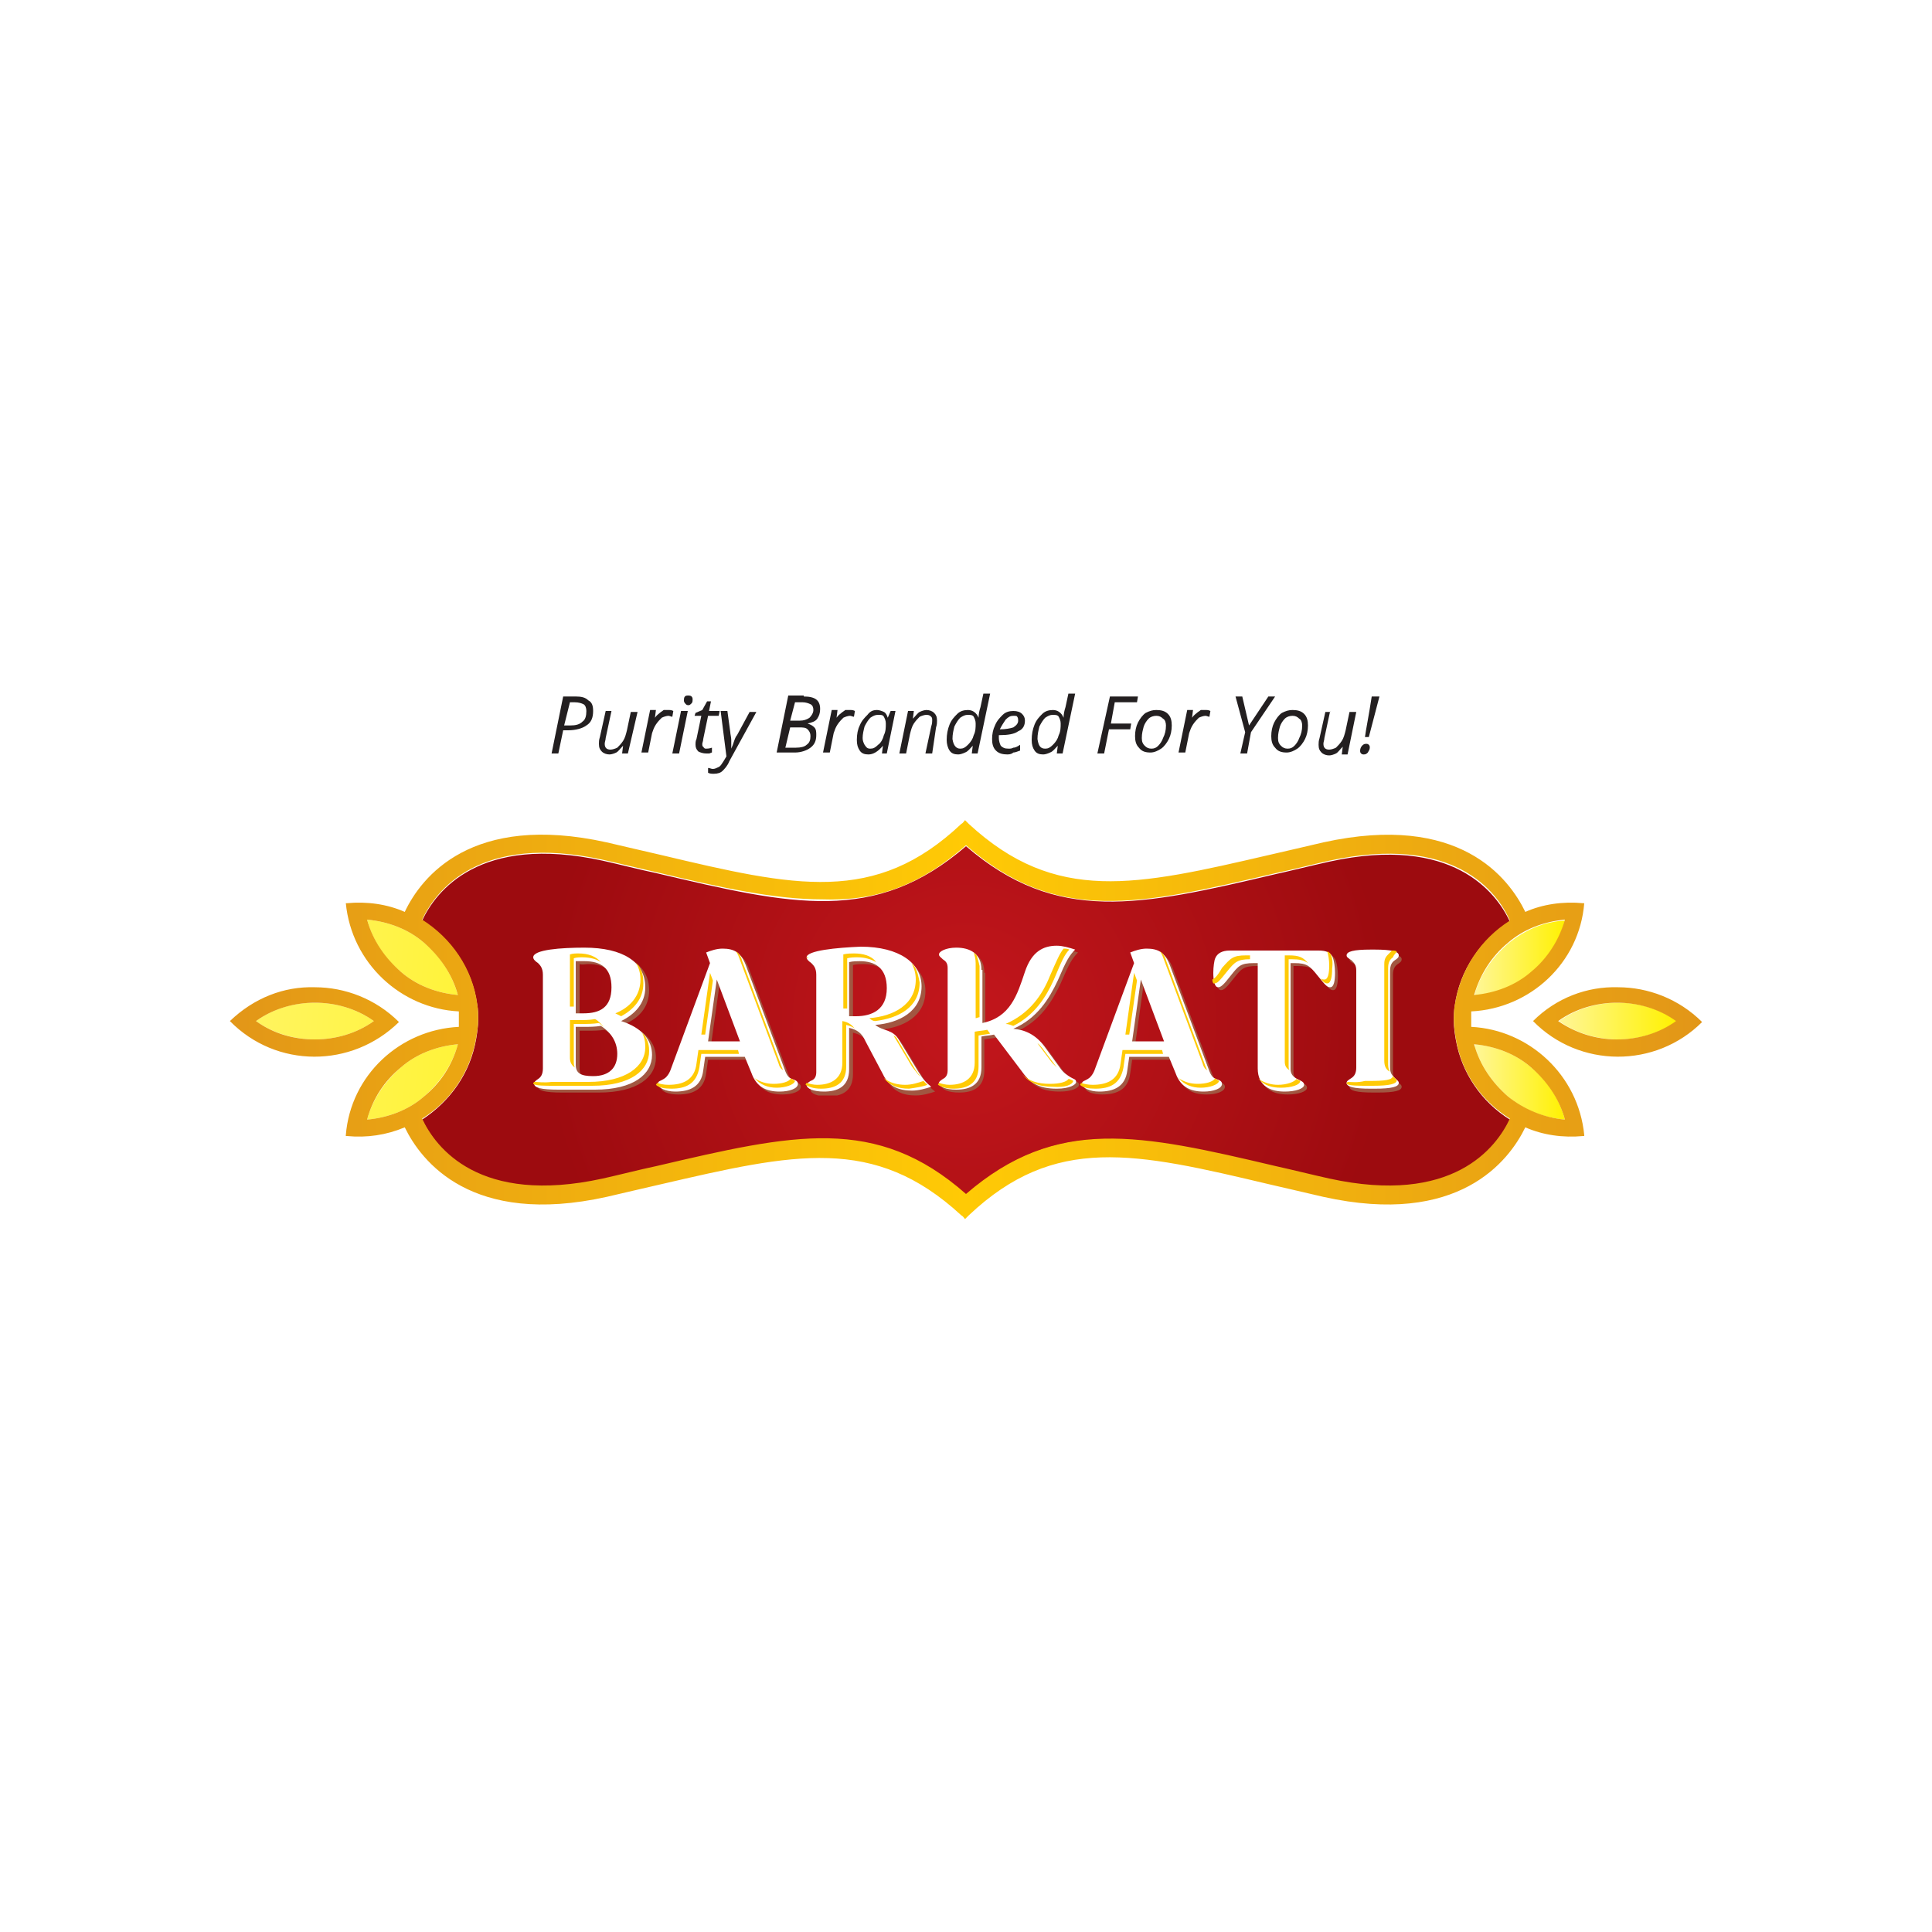 <svg xmlns="http://www.w3.org/2000/svg" xmlns:xlink="http://www.w3.org/1999/xlink" id="Layer_1" x="0px" y="0px" viewBox="0 0 200 200" style="enable-background:new 0 0 200 200;" xml:space="preserve">
<style type="text/css">
	.st0{fill:#FFFFFF;}
	.st1{display:none;}
	.st2{display:inline;}
	.st3{fill:#0D004C;stroke:#F05A22;stroke-width:2.152;stroke-miterlimit:10;}
	.st4{fill:#0D004C;}
	.st5{fill:#2E3191;}
	.st6{fill:#EC1C24;}
	.st7{fill:none;stroke:#FFFFFF;stroke-width:0.461;stroke-miterlimit:10;}
	.st8{fill:none;stroke:#FFFFFF;stroke-width:0.43;stroke-miterlimit:10;}
	.st9{fill:#F9A51A;}
	.st10{fill:#F89A30;}
	.st11{fill:#231F20;}
	.st12{fill:none;stroke:#231F20;stroke-width:4;stroke-miterlimit:10;}
	.st13{fill:#F9EC31;}
	.st14{clip-path:url(#SVGID_2_);fill:url(#SVGID_3_);}
	.st15{clip-path:url(#SVGID_5_);fill:url(#SVGID_6_);}
	.st16{clip-path:url(#SVGID_8_);fill:url(#SVGID_9_);}
	.st17{clip-path:url(#SVGID_11_);fill:url(#SVGID_12_);}
	.st18{clip-path:url(#SVGID_14_);fill:url(#SVGID_15_);}
	.st19{clip-path:url(#SVGID_17_);}
	.st20{clip-path:url(#SVGID_19_);fill-rule:evenodd;clip-rule:evenodd;fill:#A15641;}
	.st21{fill-rule:evenodd;clip-rule:evenodd;fill:#FFFFFF;}
	.st22{clip-path:url(#SVGID_21_);fill:url(#SVGID_22_);}
	.st23{fill-rule:evenodd;clip-rule:evenodd;fill:#FFCA05;}
</style>
<rect y="0" class="st0" width="200" height="200"></rect>
<g class="st1">
	<g class="st2">
		<g>
			<path class="st3" d="M154.1,118.9h-96c-7.4,0-13.3-6-13.3-13.3V95.1c0-7.4,6-13.3,13.3-13.3h96c7.4,0,13.3,6,13.3,13.3v10.5     C167.4,112.9,161.4,118.9,154.1,118.9z"></path>
		</g>
		<g>
			<g>
				<path class="st0" d="M63.4,83.6L63.4,83.6l-0.3-0.3l0,0c0-0.1,0.1-0.1,0.1-0.2c0.1-0.2,0.2-0.3,0.3-0.5c0.6-0.9,1.4-1.5,2.3-2      c0.3-0.2,0.5-0.3,0.5-0.5c0-0.2-0.1-0.4-0.4-0.5c-0.5-0.3-0.9-0.6-1.4-0.8c-2.1-1.2-4.5-1.7-6.9-2.2c-2.3-0.5-4.4-0.7-6.4-0.7      c-1,0-2,0.1-2.9,0.2c-2.8,0.3-5.3,1-7.5,2c-0.2,0.1-0.4,0.1-0.7,0.1c-0.3,0-0.6,0-1-0.1c-0.4,0-0.8-0.1-1.2-0.1      c-0.7,0-1.4,0-2,0c-2.1,0-3.8,0.1-5.4,0.4c-0.7,0.1-1.4,0.3-2.1,0.5c-0.3,0.1-0.6,0.2-0.8,0.2c0.1,0.1,0.3,0.3,0.4,0.4      c0.4,0.3,0.7,0.7,0.9,1c0.4,0.6-0.1,1-0.4,1.3c-0.1,0.1-0.3,0.2-0.4,0.4c0.4,0.5,0.6,1,0.5,1.4c-0.1,0.5-0.4,0.9-0.9,1.4      c0.7,0.8,0.3,1.5-0.1,2.1c-0.1,0.2-0.2,0.5-0.2,0.6c0.5,0.9,0,1.5-0.6,2.2c-1.8,2-3.1,4-4,6.3C23,96.2,23,96.4,23,96.5      c0,0.1,0,0.1,0,0.2l0.1,0.1c0.3-0.3,0.5-0.5,0.8-0.8c0.9-0.9,1.7-1.9,2.8-2.5l0.1,0l0.3,0.2l-0.8,1.1c0.9,0.8,1,1.4,0.6,2.5      c-0.1,0.3-0.3,0.5-0.4,0.8c-0.1,0.1-0.1,0.2-0.2,0.3c-0.2,0.4-0.5,0.9-0.7,1.3c-0.6,1.2-1.3,2.4-1.9,3.5      c-0.1,0.1-0.1,0.3-0.1,0.5c0,0.1,0,0.1,0,0.2c0.1,0,0.2-0.1,0.3-0.1c0.3-0.1,0.5-0.1,0.7-0.2c0.2,0,0.3-0.1,0.5-0.1      c0.4-0.1,0.9-0.2,1.4-0.2c0.8,0,1.4,0.2,1.8,0.6c0.4,0.4,0.6,1.1,0.6,1.8l0,0.1c0,0.4,0,0.7,0.4,0.7c0.3,0,0.5,0.1,0.7,0.3      c0.1,0.2,0.2,0.4,0.2,0.8c0,0.1,0.2,0.3,0.2,0.4c0.3-0.1,0.5-0.1,0.6,0c0.1,0.1,0.1,0.4,0.1,0.6l0,0.1c0,0.1,0,0.2,0,0.3      c0,0,0,0.1,0,0.1l0.6,0l0,0.1c0.8,3.3,1.3,4.7,1.9,5.3v-3.2l0.1,0c0.1,0,0.1,0,0.1,0c0.1,0,0.1,0,0.1,0c0.3,0.2,0.6,0.4,0.9,0.6      c1.1,0.8,2.2,1.5,3.3,2.3c0.2,0.2,0.4,0.6,0.4,0.9c0,0.4,0.1,0.7,0.1,1.1c0,0.3,0,0.6,0.1,0.9c0.4,3.7,2.1,6.3,5.1,8      c0.4,0.2,0.8,0.4,1.3,0.6c0.2,0.1,0.4,0.1,0.5,0.2l0-0.1c0,0,0,0,0-0.1c-0.1-0.1-0.1-0.2-0.2-0.2c-1.4-1.4-2.3-3.6-2.2-5.6      c0-1.6,0.7-3,1.8-4c0.2-0.2,0.3-0.6,0.3-0.9c0-1.5,0.7-2.5,2.2-3.2c1.4-0.6,3-1,5.2-1.3c0.4,0,0.8-0.1,1.3-0.2l0.3,0      c-2.1-1-4.2-1.5-6.3-1.5c-2.6,0-5.1,0.8-7.5,2.4l-0.1,0.1L40,111c-0.3,0.1-0.5,0.1-0.6,0.1c-0.4,0-0.5-0.3-0.7-1l-1,0.2l0-0.1      c0-0.1,0-0.1,0-0.2c0-0.1,0-0.2,0-0.3c0-0.3,0-0.6-0.1-0.7c-0.1-0.1-0.3-0.1-0.6,0l0,0c-0.1,0-0.1-0.1-0.2-0.2      c-0.1-0.1-0.2-0.3-0.2-0.4c0.2-1.1,0.6-2.2,1.4-3.1c0.1-0.1,0.3-0.3,0.5-0.2c1.3,0.1,2.6,0.4,3.3,1.6c0.1,0.2,0.3,0.4,0.4,0.7      c0,0.1,0.1,0.1,0.1,0.2c0.2-1.9-0.5-3.4-2-4.7l-0.1-0.1l2.4-2.5l0.3,0.2l-0.4,2.6c0,0,0,0,0.1,0c0.1,0,0.2-0.1,0.2-0.1      c1.2-0.9,2.1-2,2.6-3.3c0.1-0.3,0.3-0.7,0.7-1c0.5-0.3,1.1-0.6,1.6-0.8l0.1-0.1c0,0,0.1,0,0.1,0c0.1,0,0.4,0.1,0.5,0.2      c0.6,2,0.9,3.6,0.8,5.1c-0.1,0.7-0.1,1.5-0.2,2.2c0,0.3-0.1,0.6-0.1,0.9c1.3-0.9,2.3-2.1,2.9-3.6c0.7-1.7,0.9-3.6,0.6-5.8      c-0.1-0.7,0.1-1.1,0.7-1.5c2.5-1.4,4.9-2.8,7.2-4.3c3-2,5.3-4.6,6.8-7.8c0.1-0.3,0.1-0.6,0.2-0.9c0-0.1,0-0.2,0-0.3      c-0.1,0-0.2,0-0.3,0.1c-0.3,0-0.6,0.1-0.9,0.2c-0.7,0.3-1.3,0.6-2,0.8C63.9,83.4,63.7,83.5,63.4,83.6z"></path>
			</g>
			<g>
				<path class="st4" d="M66.1,82.4c-0.9,0.4-1.8,0.8-2.8,1.2c-0.1-0.1-0.1-0.1-0.2-0.2c0.1-0.2,0.3-0.5,0.4-0.7      c0.6-0.9,1.3-1.5,2.3-2c0.7-0.3,0.7-0.8,0.1-1.2c-0.4-0.3-0.9-0.6-1.4-0.8c-2.2-1.2-4.6-1.7-7-2.3c-3.1-0.7-6.2-0.9-9.3-0.5      c-2.6,0.3-5.1,0.9-7.5,2c-0.2,0.1-0.4,0.1-0.6,0.1c-0.7,0-1.5-0.1-2.2-0.2c-2.5-0.1-4.9,0-7.4,0.4c-1,0.2-2.1,0.5-3.1,0.8      c0.6,0.6,1.1,1,1.4,1.5c0.5,0.8-0.4,1.1-0.8,1.7c0.9,1.1,0.7,2-0.4,2.8c0.6,0.7,0.4,1.4,0,2c-0.1,0.2-0.3,0.5-0.2,0.7      c0.5,0.9,0,1.5-0.5,2.1c-1.7,1.9-3.1,3.9-4,6.3c-0.1,0.2-0.1,0.4-0.2,0.7c0.1,0.1,0.1,0.1,0.2,0.2c1.2-1.2,2.2-2.5,3.6-3.4      c0.1,0,0.1,0.1,0.2,0.1c-0.3,0.4-0.5,0.7-0.8,1.1c0.9,0.8,1,1.4,0.6,2.5c-0.2,0.4-0.4,0.7-0.6,1.1c-0.9,1.6-1.8,3.2-2.6,4.8      c-0.1,0.2-0.1,0.5-0.2,0.9c0.5-0.1,0.8-0.2,1.1-0.3c0.6-0.1,1.2-0.3,1.8-0.3c1.5-0.1,2.4,0.8,2.4,2.4c0,0.4-0.1,0.8,0.5,0.9      c0.6,0,0.8,0.4,0.8,1c0,0.2,0.3,0.5,0.3,0.5c0.7-0.3,0.7,0.2,0.6,0.6c0,0.2,0,0.3,0,0.5c0.2,0,0.4,0,0.6,0.1      c0.8,3.5,1.3,5,2,5.5c0-1.1,0-2.2,0-3.3c0.2,0,0.2,0,0.2,0c1.4,1,2.8,2,4.2,3c0.2,0.2,0.4,0.5,0.4,0.8c0.1,0.7,0.1,1.3,0.1,2      c0.4,3.5,1.9,6.3,5.1,8c0.6,0.3,1.2,0.5,1.9,0.8c0-0.1,0.1-0.1,0.1-0.2c-0.1-0.1-0.1-0.2-0.2-0.3c-2.3-2.3-3.3-6.8-0.4-9.5      c0.2-0.2,0.4-0.6,0.4-0.9c0-1.6,0.8-2.5,2.1-3.1c1.6-0.7,3.4-1.1,5.1-1.3c0.6-0.1,1.2-0.1,1.8-0.2c-4.9-2.3-9.6-2.2-14.1,0.8      c-0.1-0.2-0.2-0.4-0.2-0.5c-1,0.2-1,0.2-1.3-0.9c-0.3,0.1-0.6,0.1-1,0.2c0-0.2-0.1-0.3-0.1-0.5c0-0.5,0-1.1-0.8-0.8      c-0.1,0-0.4-0.3-0.3-0.5c0.2-1.1,0.6-2.2,1.4-3c0.1-0.1,0.3-0.2,0.4-0.2c1.3,0.1,2.5,0.3,3.3,1.6c0.2,0.3,0.4,0.6,0.7,1      c0.2-2.1-0.4-3.7-2-5c0.8-0.8,1.5-1.6,2.3-2.4c0.1,0,0.2,0.1,0.2,0.1c-0.1,0.9-0.3,1.8-0.5,2.7c0.2-0.1,0.4-0.1,0.5-0.2      c1.2-0.9,2.1-2,2.6-3.4c0.1-0.3,0.4-0.7,0.7-0.9c0.5-0.3,1.2-0.6,1.8-0.8c0.1,0,0.4,0.1,0.4,0.2c0.5,1.7,0.9,3.3,0.8,5.1      c-0.1,1.1-0.2,2.1-0.3,3.3c1.5-1,2.5-2.2,3.1-3.7c0.7-1.9,0.8-3.8,0.6-5.8c-0.1-0.7,0.1-1,0.7-1.4c2.5-1.4,4.9-2.8,7.2-4.3      c3-2,5.3-4.6,6.9-7.8c0.2-0.4,0.1-0.9,0.2-1.4C67,82.2,66.6,82.2,66.1,82.4z M41.2,112.3c2.7-2,5.7-2.7,9-2.2      c0.1,0,0.2,0.1,0.3,0.1c0.1,0,0.1,0.1,0.1,0c-2.5,0.7-5.1,1.4-7.7,2.1c0,0.1,0,0.1,0,0.2c0.8-0.1,1.5-0.2,2.3-0.3      c-0.6,0.9-1.6,1-2.5,1.4c0.4,0.1,0.8,0.1,1.2,0.3c0.2,0.1,0.3,0.2,0.4,0.4c-0.1,0.2-0.3,0.4-0.4,0.4c-0.4,0.1-0.7,0.2-1.3,0.3      c0.3,0.3,0.5,0.5,0.7,0.8c0.1,0.2,0.1,0.4,0.2,0.6c-0.2,0-0.5,0.1-0.7,0.1c-0.4-0.2-0.7-0.4-1.1-0.7c0.1,1,0.9,2,0.4,3.1      c-0.7-0.8-0.9-1.8-1.2-2.8c-0.1,0-0.1,0-0.2,0.1c0.6,2.4,1.1,4.7,1.7,7.1c-1.3-1.4-2.1-3-2.4-4.9c-0.2-1.3-0.2-2.6-0.2-4      C39.9,113.5,40.5,112.8,41.2,112.3z M56.3,78.3c1,0,1.5,0.5,1.5,1.5c0,0.9-0.6,1.5-1.5,1.6c-0.8,0-1.5-0.7-1.6-1.5      C54.8,78.9,55.4,78.3,56.3,78.3z M28.6,87c0.4-0.5,0.6-1.1,0.4-1.8c0-0.2,0.1-0.4,0.3-0.6c0.5-0.6,0.6-1.2,0.3-1.9      c-0.1-0.2-0.1-0.6,0-0.7c0.7-0.9,0.7-1.7-0.4-2.6c3.4-0.9,6.7-0.9,10.1-0.7c-0.4,0.6-1.1,0.8-1.9,0.8c-1.3,0-2.5,0-3.8,0.1      c0.7,0.1,1.4,0.2,2.2,0.3c0.2,0,0.4,0.3,0.7,0.4c-0.2,0.2-0.3,0.3-0.5,0.5c-0.8,0.8-1.8,0.6-2.8,0.5c-0.5-0.1-0.9,0-1.4,0.1      c0.5,0.1,1,0.2,1.5,0.4c0.2,0.1,0.4,0.3,0.5,0.5c0,0.2-0.2,0.5-0.3,0.5c-0.6,0.3-1.2,0.5-1.9,0.7c0.3,0.1,0.5,0.1,0.8,0.2      c-1.3,1.6-2.5,3.2-3.7,4.9C28.2,88,28.3,87.5,28.6,87z M24.5,102.4c0.5-0.8,0.9-1.5,1.3-2.2c0.6-1,1.2-2,1.6-3.1      c0.2-0.6-0.1-1.3-0.1-1.9c0-0.4-0.1-0.7,0-1c0.2-0.4,0.5-0.8,0.7-1.2c0.1,0,0.1,0,0.2,0.1c-0.1,0.6-0.1,1.2-0.2,1.7      c-0.1,1.2-0.2,2.3-0.2,3.5c0,0.9,0,0.9-0.5,1.3c0.2,0.1,0.5,0.2,0.6,0.4c0.3,0.9-0.5,0.9-1,1.1c1.3,0,1.4,0.1,1.4,1.6      C26.5,101.9,26.7,101.9,24.5,102.4z M51.9,98.8c-0.1,1.7-0.2,3.5-1.1,5c-0.3,0.5-0.7,0.9-1.1,1.4c-0.1,0-0.1-0.1-0.2-0.1      c0.1-0.8,0.1-1.6,0.2-2.4c0.2-1.6-0.1-3.1-0.5-4.7c-0.1-0.4-0.3-0.8,0.5-0.8c0,0,0,0,0.1,0c0.9-0.3,0.9-0.3,1.1,0.6      c0.1,0.5,0.1,0.9,0.2,1.4c0,0,0.1,0,0.1,0c0-0.6-0.1-1.2-0.1-1.9c0-0.2-0.1-0.4-0.1-0.6c0-0.2,0.2-0.3,0.4-0.4      c0.1,0,0.3,0.2,0.3,0.3C51.8,97.4,51.9,98.1,51.9,98.8z M66.6,83.6c-0.9,1.2-1.8,2.5-2.8,3.7c-2.8,3.2-6.4,5.3-10,7.2      c-2.5,1.3-5.1,2.5-7.8,3.8c0-0.7,0-1.3,0-1.9c-0.6,0.2-0.5,0.7-0.5,1.1c0,1.9-0.8,3.6-2.4,4.9c0-1.4,0-2.8,0-4.1      c-0.1,0-0.2,0-0.3,0c0,0.1-0.1,0.3-0.1,0.4c0.3,0.8-0.2,1.4-0.8,1.8c-2,1.3-3.7,2.8-4.9,4.8c-0.5,0.9-1,1.8-1.4,2.8      c-0.5,1.1-0.2,2.1,0.7,2.9c0.5,0.4,0.9,0.8,1.4,1.3c-1.4-0.3-2.8-0.8-3.8-1.9c-0.2-0.2-0.2-0.7-0.1-1c0.3-2.4,1.2-4.6,2.5-6.6      c0.1-0.1,0.1-0.2,0.2-0.3c0,0-0.1-0.1-0.1-0.1c-0.3,0.2-0.6,0.4-0.8,0.7c-1,1.5-1.6,3.2-1.8,5c-0.2,1.5-0.3,2.9-0.6,4.4      c-0.8-2.3-0.8-4.7-0.5-7c-0.2,0.2-0.3,0.3-0.5,0.5c-0.1-0.2-0.3-0.4-0.4-0.6c-1.3-2.4-1.9-4.9-1.8-7.6c0.1-1.9,0.6-3.7,1.3-5.4      c0.4-0.8,1-1.3,1.9-1.2c1.5,0.1,3.1,0.4,4.6,0.5c0.4,0,0.7,0.1,1.1,0.1c0-0.1,0-0.1,0-0.2c-0.6-0.1-1.2-0.3-1.8-0.4      c-2.7-0.5-5.4-0.5-7.9,0.8c-1.2,0.6-2.2,1.4-3.3,2.1c-0.2,0.1-0.4,0.3-0.7,0.3c1.3-1.9,3-3.4,5-4.5c2.1-1.2,4.3-1.8,6.6-2      c1.8-0.2,3.6,0,5.4,0.4c0.1,0,0.3-0.1,0.4-0.1c-0.1-0.2-0.1-0.4-0.2-0.5c-0.8-0.4-1.7-0.8-2.6-1c-1.1-0.2-2.2-0.3-3.4-0.4      c3-2.3,6.3-3.5,9.7-4.5c0.2,3.7,0.5,7.3,3.6,9.9c0-0.1-0.1-0.2-0.1-0.3c-1.8-1.9-2.3-4.3-2.4-6.8c0-0.8,0-1.6,0-2.4      c0-0.4,0.2-0.7,0.7-0.7c0.6-0.1,1.3-0.2,1.9-0.3c0.6-0.1,0.6,0.1,0.7,0.6c0.2,1.5,0.3,2.9,0.7,4.4c0.4,1.7,1.3,3.1,2.5,4.1      c-0.5-1-1.2-2.1-1.7-3.3c-0.7-1.7-0.6-3.6-0.6-5.4c0-0.2,0.3-0.5,0.5-0.5c0.9,0.1,1.9,0.2,2.8,0.6c1.2,0.5,2.3,0.5,3.5-0.2      c1.7-1.1,3.7-1,5.7-0.8c-0.2,0.2-0.3,0.3-0.4,0.4c-1.4,0.9-2.8,1.8-3.8,3.2c-0.3,0.4-0.8,0.6-1.2,0.8c-0.2,0.1-0.7,0-0.8-0.2      c-0.2-0.2-0.1-0.5-0.1-0.8c0-0.3,0.2-0.5,0.4-0.8c-0.7,0.2-1.2,0.7-1.2,1.3c-0.1,0.5,0.4,1.3,1,1.5c0.6,0.2,1.1,0.1,1.6-0.4      c0.8-0.8,1.8-1.1,2.9-1.2c1.5-0.2,2.7-0.8,4-1.4c0.2-0.1,0.4-0.2,0.8-0.3C66.8,83.1,66.8,83.4,66.6,83.6z"></path>
				<path class="st5" d="M33.9,89.5c1,0.1,2,0.1,3,0.2c1,0.1,2,0.4,3,0.6c0.3,0,0.6-0.2,0.8-0.3c0-0.1,0-0.2-0.1-0.2      C38.4,89.2,36.2,89.3,33.9,89.5z"></path>
				<path class="st5" d="M37.1,88.1C37,88.2,37,88.2,37.1,88.1c1.4,0.3,2.7,0.6,4.1,0.8c0.3,0,0.5-0.1,0.8-0.1c0-0.1,0-0.2,0-0.3      C40.3,88.4,38.7,88.3,37.1,88.1z"></path>
				<path class="st5" d="M33.3,105.7c0.4-1,0.9-1.9,1.4-2.9C33.6,103.5,33.3,104.5,33.3,105.7z"></path>
				<path class="st5" d="M44.8,98.7C44.8,98.7,44.9,98.7,44.8,98.7c0.1-0.6,0.1-1.1,0.1-1.7c-0.1,0-0.2,0-0.3,0      C44.6,97.6,44.7,98.1,44.8,98.7z"></path>
				<path class="st5" d="M56.3,80.5c0.5,0,0.7-0.2,0.8-0.7c0-0.5-0.3-0.8-0.8-0.8c-0.4,0-0.9,0.4-0.8,0.8      C55.6,80.2,55.8,80.5,56.3,80.5z"></path>
			</g>
		</g>
		<g>
			<g>
				<g>
					<path class="st6" d="M137.6,75.6c0,0,0.7-1.8,3.6-1.8c2.9,0,4.2,1.8,4.2,1.8H137.6z"></path>
					<path class="st6" d="M177.1,109.9c0,1.4,0.1,3.4-2.2,3.4v-8C175,105.2,177.1,106.3,177.1,109.9z"></path>
				</g>
				<g>
					<path class="st6" d="M141.2,73.8h16.2c0.3,0,0.6,0.1,0.9,0.4l18.5,18.2c0.2,0.2,0.4,0.6,0.4,0.9v17.1L141.2,73.8z"></path>
				</g>
				<path class="st7" d="M156,73.8c0.3,0,0.7,0.1,0.9,0.4l19.8,19.6c0.3,0.3,0.4,0.6,0.4,1"></path>
			</g>
			<line class="st8" x1="177.1" y1="109.1" x2="142.5" y2="73.8"></line>
			<line class="st8" x1="177.1" y1="109.1" x2="142.5" y2="73.8"></line>
		</g>
		<g>
			<path class="st0" d="M154.2,80.3c-0.2,0.1-0.4,0.3-0.6,0.4c-0.2-0.2-0.5-0.4-0.6-0.5c-0.2-0.2-0.3-0.3-0.5-0.4     c-0.3-0.3-0.5-0.6-0.7-0.9c-0.2-0.3-0.3-0.6-0.4-1c-0.1-0.3,0-0.6,0.1-0.9c0.1-0.3,0.3-0.5,0.5-0.8c0.2-0.2,0.5-0.4,0.9-0.5     c0.3-0.1,0.7-0.1,1-0.1c0.3,0.1,0.7,0.2,1,0.4s0.7,0.5,1,0.8c0.3,0.3,0.6,0.7,0.9,1.1c-0.1,0.1-0.2,0.2-0.3,0.3l-0.2,0.3     c-0.2-0.3-0.3-0.5-0.4-0.6c-0.1-0.2-0.2-0.3-0.4-0.4c-0.2-0.2-0.4-0.4-0.6-0.5c-0.2-0.1-0.5-0.2-0.7-0.2c-0.2,0-0.5,0-0.7,0.1     c-0.2,0.1-0.4,0.2-0.6,0.4c-0.2,0.2-0.3,0.4-0.4,0.7c-0.1,0.2,0,0.5,0.1,0.8c0.1,0.3,0.3,0.6,0.6,0.9     C153.3,79.7,153.7,80,154.2,80.3z"></path>
			<path class="st0" d="M154.2,81.5l0.9-0.7c0.5-0.4,0.9-0.8,1.3-1.2c0.4-0.4,0.7-0.6,0.8-0.8l0.2-0.2c0.2,0.2,0.4,0.4,0.5,0.5     c0.1,0.1,0.2,0.2,0.4,0.4l-1.1,0.9l-0.2,0.2l1.9,1.9l0.6-0.6c0.2-0.2,0.4-0.3,0.4-0.4l0.2-0.2l0.5,0.5c0,0,0.2,0.2,0.4,0.4     l-1.3,1.1l-1,0.9l-0.5,0.5c-0.2,0.2-0.4,0.3-0.4,0.4l-0.4-0.4c-0.1-0.1-0.2-0.2-0.5-0.5c0.5-0.4,1-0.8,1.4-1.2l-1.9-1.9l-0.9,0.8     l-0.5,0.5l-0.4-0.5C154.6,81.8,154.4,81.7,154.2,81.5z"></path>
			<path class="st0" d="M161.8,82.9c0.2,0.2,0.4,0.4,0.4,0.4c0.1,0.1,0.2,0.2,0.4,0.4l-1.9,1.7c0,0,0,0-0.1,0.1     c-0.2,0.2-0.3,0.4-0.4,0.6s0,0.4,0.1,0.5c0.1,0.2,0.2,0.4,0.4,0.5c0.1,0.1,0.2,0.2,0.4,0.3c0.1,0.1,0.2,0.1,0.3,0.2     c0.1,0,0.2,0,0.2,0.1c0.1,0,0.2,0,0.3,0c0.1,0,0.2-0.1,0.3-0.1c0.1-0.1,0.3-0.2,0.6-0.5l0.8-0.7c0.2-0.2,0.5-0.5,0.8-0.7     c0.2,0.2,0.4,0.4,0.5,0.5l0.4,0.4l-1.2,1l-0.9,0.8c-0.2,0.2-0.4,0.3-0.5,0.4c-0.1,0.1-0.2,0.1-0.4,0.1c-0.1,0-0.2,0-0.4,0     c-0.2,0-0.3-0.1-0.5-0.2c-0.2-0.1-0.4-0.2-0.6-0.3c-0.2-0.2-0.5-0.4-0.7-0.6c-0.2-0.2-0.4-0.5-0.6-0.7c-0.1-0.2-0.3-0.4-0.3-0.6     c-0.1-0.2-0.1-0.4-0.1-0.6c0-0.1,0-0.3,0.1-0.4c0.1-0.2,0.2-0.3,0.3-0.4c0,0,0.1-0.1,0.2-0.2c0.1-0.1,0.2-0.2,0.3-0.3l0.3-0.3     c0.1-0.1,0.3-0.2,0.5-0.4l0.5-0.5C161.5,83.2,161.7,83.1,161.8,82.9z"></path>
			<path class="st0" d="M162.8,90.1c0.3-0.2,0.6-0.5,1-0.8l1.2-1c0.4-0.4,0.8-0.7,1.1-1c0.2,0.2,0.4,0.4,0.5,0.5     c0.1,0.1,0.3,0.3,0.5,0.5c-0.1,0.5-0.2,1.2-0.3,2c-0.1,0.8-0.2,1.5-0.3,2.1l2.2-2c0.1,0,0.1-0.1,0.3-0.2c0.2,0.2,0.3,0.3,0.4,0.4     c0,0,0.2,0.2,0.4,0.4l-0.9,0.8l-1.5,1.3l-0.9,0.8c-0.2-0.2-0.3-0.4-0.5-0.5c-0.1-0.1-0.3-0.3-0.5-0.5c0-0.2,0.1-0.4,0.1-0.5     c0-0.2,0.1-0.5,0.1-1.1c0-0.4,0.1-0.8,0.2-1.4c0.1-0.4,0.1-0.8,0.2-1.1c-0.3,0.2-0.7,0.7-1.4,1.3c-0.3,0.3-0.6,0.6-1,0.9     c-0.2-0.2-0.3-0.3-0.4-0.4C163.2,90.4,163,90.3,162.8,90.1z"></path>
			<path class="st0" d="M167.3,94.5c0.3-0.3,0.6-0.5,0.8-0.7c0.3-0.3,0.8-0.7,1.4-1.2c0.4-0.4,0.7-0.6,0.8-0.8l0.2-0.2     c0.2,0.2,0.4,0.4,0.4,0.5c0,0,0.2,0.2,0.4,0.4l-1.3,1.1l-1.5,1.4l-0.4,0.4l-0.4-0.4C167.7,94.9,167.5,94.8,167.3,94.5z      M169.9,93.9l1.3,0l1.2,0c0.1,0,0.2,0,0.4,0l0.5,0.5c0,0,0.2,0.2,0.5,0.5l-2.5,0l-0.4,0l0,0.4c0,0.1,0,0.4,0,1.1l0,1.7l-0.5-0.5     c-0.1-0.1-0.3-0.3-0.5-0.5l0-0.4c0-0.1,0-0.2,0-0.4l0.1-1.6L169.9,93.9z"></path>
			<path class="st0" d="M171,98.1c0.2-0.2,0.4-0.4,0.5-0.6c0.2,0.5,0.5,0.9,0.8,1.2c0.1,0.1,0.2,0.2,0.4,0.3     c0.1,0.1,0.2,0.1,0.4,0.1c0.1,0,0.2,0,0.3-0.1c0.1-0.1,0.1-0.1,0.1-0.2c0-0.1,0-0.2,0-0.3c0-0.2-0.1-0.5-0.2-1     c0-0.2-0.1-0.4-0.1-0.5c0-0.2,0-0.4,0-0.5c0-0.1,0-0.2,0.1-0.3c0-0.1,0.1-0.2,0.2-0.3c0.1-0.1,0.3-0.2,0.5-0.3     c0.2,0,0.5,0,0.7,0.1c0.3,0.1,0.5,0.3,0.8,0.6c0.3,0.3,0.5,0.6,0.8,1c-0.1,0.2-0.3,0.4-0.5,0.6c-0.2-0.4-0.4-0.7-0.7-0.9     c-0.2-0.2-0.4-0.3-0.5-0.3c-0.2,0-0.3,0-0.4,0.1c0,0,0,0.1-0.1,0.1c0,0,0,0.1,0,0.1c0,0,0,0.1,0,0.2c0,0.1,0,0.2,0,0.3     c0,0.1,0,0.2,0.1,0.3l0.1,0.6c0,0.1,0,0.3,0.1,0.4c0,0.1,0,0.2,0,0.3c0,0.1,0,0.2,0,0.3c0,0.1,0,0.1-0.1,0.2     c0,0.1-0.1,0.1-0.1,0.2c-0.1,0.1-0.3,0.2-0.5,0.2c-0.2,0-0.4,0-0.6,0c-0.2-0.1-0.4-0.2-0.6-0.3c-0.2-0.1-0.4-0.3-0.5-0.5     c-0.1-0.1-0.2-0.3-0.4-0.4C171.4,98.7,171.2,98.5,171,98.1z"></path>
		</g>
		<g>
			<g>
				<path class="st9" d="M61.4,94.2h4.1l3.8,12.7h-3.8l-0.7-2.5h-3.3l-0.7,2.5h-3.1L61.4,94.2z M63.2,98.3l-0.9,3.3h1.9L63.2,98.3z"></path>
				<path class="st9" d="M70.9,94.2h4v9.5h4.7v3.2h-8.7V94.2z"></path>
				<path class="st9" d="M81.3,94.2h5.1l1.7,6.8l1.7-6.8h5v12.7h-3.6v-8.4l-2.3,8.4h-2.4l-2.3-8.3v8.3h-3V94.2z"></path>
				<path class="st9" d="M96.4,94.2h9.4V97h-5.6v1.9h4.4v2.9h-4.4v2.1h5.6v3h-9.4V94.2z"></path>
				<path class="st9" d="M107.4,94.2h6.7c1.5,0,2.6,0.4,3.3,1.1c0.8,0.8,1.2,1.7,1.2,2.5v0.3c0,0.8-0.2,1.5-0.6,2.1      c-0.4,0.7-1,1.1-1.7,1.3l2.3,5.4h-4.3l-1.9-4.8h-1.1v4.8h-3.9V94.2z M113.1,99.5c0.4,0,0.8-0.1,1-0.4c0.1-0.1,0.2-0.2,0.3-0.5      c0.1-0.1,0.1-0.3,0.1-0.4v-0.1c0-0.3-0.1-0.6-0.4-0.8c-0.2-0.2-0.5-0.3-1-0.4h-1.8v2.5H113.1z"></path>
				<path class="st9" d="M123.9,102.5c0,0.5,0.2,0.9,0.6,1.2c0.4,0.3,0.8,0.4,1.2,0.5l0.2,0h0.2c0.4,0,0.8-0.1,1.1-0.2      c0.3-0.2,0.5-0.3,0.5-0.6c0-0.3-0.2-0.5-0.5-0.6c-0.2-0.1-0.6-0.2-1.2-0.4l-1.3-0.3l-0.5-0.2c-2.2-0.6-3.4-1.8-3.4-3.8v-0.1      l0-0.1v-0.2l0-0.1c0-1,0.6-1.9,1.7-2.7c1.1-0.7,2.3-1,3.6-1h0.2l0.2,0c0.6,0.1,1,0.1,1.3,0.2c0.5,0.1,0.9,0.4,1.4,0.6      c0.9,0.5,1.5,1.3,1.9,2.3l-3.3,1c-0.1-0.3-0.3-0.6-0.5-0.8c-0.2-0.2-0.5-0.3-0.8-0.4l-0.5,0c-0.2,0-0.3,0-0.4,0      c-0.1,0-0.3,0.1-0.4,0.2c-0.2,0.1-0.3,0.3-0.3,0.5l0,0.1c0,0.3,0.2,0.5,0.5,0.7l1.3,0.3l0.3,0.1c0.1,0,0.3,0,0.4,0.1l0.4,0      c0.1,0,0.2,0.1,0.5,0.1c0.7,0.2,1.5,0.5,2.3,1.1c0.7,0.5,1.1,1.4,1.1,2.8v0.1c0,1.4-0.6,2.4-1.8,3.2c-1,0.7-2.3,1-3.7,1h-0.3      c-1.3,0-2.4-0.3-3.4-1c-1.1-0.7-1.7-1.7-1.9-2.9L123.9,102.5z"></path>
				<path class="st9" d="M136.8,94.2h4.1l3.8,12.7h-3.8l-0.7-2.5h-3.3l-0.7,2.5h-3.1L136.8,94.2z M138.5,98.3l-0.9,3.3h1.9      L138.5,98.3z"></path>
			</g>
			<path class="st9" d="M146,97c0,0-1.8-1.2-0.4-2.8c1.4-1.5,3.5-0.2,3.5,1.4c0,1.6-0.8,3.7-1.8,4.5l-2.2-1.3     C145,98.8,146,97.7,146,97z"></path>
		</g>
		<g>
			<path class="st10" d="M149,87.9c0.3,0,0.7,0.1,1,0.2c0.3,0.1,0.6,0.3,0.8,0.5c0.2,0.2,0.4,0.5,0.5,0.8c0.1,0.3,0.2,0.6,0.2,1     c0,0.4-0.1,0.9-0.3,1.2c-0.2,0.4-0.5,0.7-0.9,0.9c-0.4,0.2-0.8,0.3-1.2,0.3c-0.5,0-0.9-0.1-1.2-0.3c-0.4-0.2-0.7-0.5-0.9-0.9     c-0.2-0.4-0.3-0.8-0.3-1.2c0-0.4,0.1-0.9,0.3-1.2c0.2-0.4,0.5-0.7,0.9-0.9C148.2,88,148.6,87.9,149,87.9z M149,88.4     c-0.4,0-0.7,0.1-1,0.3c-0.3,0.2-0.5,0.4-0.7,0.7c-0.2,0.3-0.3,0.6-0.3,1c0,0.4,0.1,0.7,0.3,1c0.2,0.3,0.4,0.5,0.7,0.7     c0.3,0.2,0.6,0.3,1,0.3c0.4,0,0.7-0.1,1-0.3c0.3-0.2,0.5-0.4,0.7-0.7c0.2-0.3,0.3-0.6,0.3-1c0-0.4-0.1-0.7-0.3-1     c-0.2-0.3-0.4-0.5-0.7-0.7C149.7,88.5,149.4,88.4,149,88.4z M150.2,89.8l-0.5,0.1c-0.1-0.3-0.3-0.5-0.6-0.5     c-0.2,0-0.4,0.1-0.5,0.2c-0.1,0.2-0.2,0.4-0.2,0.6c0,0.2,0,0.4,0.1,0.5c0,0.1,0.1,0.3,0.2,0.3c0.1,0.1,0.2,0.1,0.3,0.1     c0.3,0,0.5-0.2,0.6-0.6l0.5,0.2c-0.2,0.6-0.6,0.8-1.1,0.8c-0.2,0-0.4-0.1-0.6-0.2c-0.2-0.1-0.3-0.3-0.4-0.5     c-0.1-0.2-0.2-0.5-0.2-0.8c0-0.3,0.1-0.5,0.2-0.7c0.1-0.2,0.2-0.4,0.4-0.5c0.2-0.1,0.4-0.2,0.7-0.2C149.6,89,150,89.3,150.2,89.8     z"></path>
		</g>
	</g>
</g>
<g class="st1">
	<g class="st2">
		<path class="st11" d="M51.8,110.1l-1.9-4.9H34l-1.9,5c-0.7,2-1.4,3.3-1.9,4c-0.5,0.7-1.4,1-2.5,1c-1,0-1.9-0.4-2.6-1.1    c-0.8-0.7-1.1-1.6-1.1-2.5c0-0.5,0.1-1.1,0.3-1.7c0.2-0.6,0.5-1.4,0.9-2.4l10-25.4c0.3-0.7,0.6-1.6,1-2.6c0.4-1,0.8-1.9,1.3-2.5    c0.5-0.7,1.1-1.2,1.8-1.6c0.7-0.4,1.6-0.6,2.7-0.6c1.1,0,2,0.2,2.8,0.6c0.7,0.4,1.3,1,1.8,1.6c0.5,0.7,0.8,1.4,1.1,2.1    c0.3,0.8,0.7,1.8,1.2,3L59,107.4c0.8,1.9,1.2,3.3,1.2,4.2c0,0.9-0.4,1.7-1.1,2.5c-0.8,0.8-1.7,1.1-2.7,1.1c-0.6,0-1.2-0.1-1.6-0.3    c-0.4-0.2-0.8-0.5-1.1-0.9c-0.3-0.4-0.6-1-1-1.8C52.3,111.4,52,110.7,51.8,110.1 M36.1,99.2h11.7l-5.9-16.2L36.1,99.2z"></path>
		<path class="st12" d="M51.8,110.1l-1.9-4.9H34l-1.9,5c-0.7,2-1.4,3.3-1.9,4c-0.5,0.7-1.4,1-2.5,1c-1,0-1.9-0.4-2.6-1.1    c-0.8-0.7-1.1-1.6-1.1-2.5c0-0.5,0.1-1.1,0.3-1.7c0.2-0.6,0.5-1.4,0.9-2.4l10-25.4c0.3-0.7,0.6-1.6,1-2.6c0.4-1,0.8-1.9,1.3-2.5    c0.5-0.7,1.1-1.2,1.8-1.6c0.7-0.4,1.6-0.6,2.7-0.6c1.1,0,2,0.2,2.8,0.6c0.7,0.4,1.3,1,1.8,1.6c0.5,0.7,0.8,1.4,1.1,2.1    c0.3,0.8,0.7,1.8,1.2,3L59,107.4c0.8,1.9,1.2,3.3,1.2,4.2c0,0.9-0.4,1.7-1.1,2.5c-0.8,0.8-1.7,1.1-2.7,1.1c-0.6,0-1.2-0.1-1.6-0.3    c-0.4-0.2-0.8-0.5-1.1-0.9c-0.3-0.4-0.6-1-1-1.8C52.3,111.4,52,110.7,51.8,110.1z M36.1,99.2h11.7l-5.9-16.2L36.1,99.2z"></path>
		<path class="st11" d="M72.8,104.7v6.1c0,1.5-0.3,2.6-1,3.3c-0.7,0.7-1.6,1.1-2.6,1.1c-1.1,0-1.9-0.4-2.6-1.1c-0.7-0.7-1-1.9-1-3.3    V90.5c0-3.3,1.2-4.9,3.6-4.9c1.2,0,2.1,0.4,2.6,1.1c0.5,0.8,0.8,1.9,0.9,3.4c0.9-1.5,1.8-2.6,2.7-3.4c0.9-0.8,2.1-1.1,3.7-1.1    c1.5,0,3,0.4,4.5,1.1c1.4,0.8,2.2,1.8,2.2,3c0,0.9-0.3,1.6-0.9,2.2c-0.6,0.6-1.3,0.9-2,0.9c-0.3,0-0.9-0.2-1.9-0.5    c-1-0.3-1.9-0.5-2.7-0.5c-1.1,0-1.9,0.3-2.6,0.8c-0.7,0.6-1.2,1.4-1.6,2.5c-0.4,1.1-0.6,2.4-0.8,3.9    C72.9,100.6,72.8,102.5,72.8,104.7"></path>
		<path class="st12" d="M72.8,104.7v6.1c0,1.5-0.3,2.6-1,3.3c-0.7,0.7-1.6,1.1-2.6,1.1c-1.1,0-1.9-0.4-2.6-1.1c-0.7-0.7-1-1.9-1-3.3    V90.5c0-3.3,1.2-4.9,3.6-4.9c1.2,0,2.1,0.4,2.6,1.1c0.5,0.8,0.8,1.9,0.9,3.4c0.9-1.5,1.8-2.6,2.7-3.4c0.9-0.8,2.1-1.1,3.7-1.1    c1.5,0,3,0.4,4.5,1.1c1.4,0.8,2.2,1.8,2.2,3c0,0.9-0.3,1.6-0.9,2.2c-0.6,0.6-1.3,0.9-2,0.9c-0.3,0-0.9-0.2-1.9-0.5    c-1-0.3-1.9-0.5-2.7-0.5c-1.1,0-1.9,0.3-2.6,0.8c-0.7,0.6-1.2,1.4-1.6,2.5c-0.4,1.1-0.6,2.4-0.8,3.9    C72.9,100.6,72.8,102.5,72.8,104.7z"></path>
		<path class="st11" d="M109.3,93.9L96,108.8h14.3c1.2,0,2,0.3,2.6,0.8c0.6,0.5,0.9,1.2,0.9,2.1c0,0.8-0.3,1.5-0.9,2    c-0.6,0.5-1.5,0.8-2.6,0.8H90.5c-1.4,0-2.4-0.3-3.1-0.9c-0.7-0.6-1-1.4-1-2.5c0-0.6,0.2-1.3,0.7-1.9c0.5-0.6,1.5-1.8,3-3.5    c1.6-1.8,3.1-3.4,4.4-4.8c1.3-1.4,2.5-2.8,3.6-4c1.1-1.3,2.1-2.3,2.8-3.2c0.7-0.9,1.3-1.6,1.8-2.2H91.8c-1.5,0-2.6-0.1-3.4-0.4    c-0.8-0.3-1.1-1-1.1-2.1c0-0.8,0.3-1.5,0.9-2c0.6-0.5,1.4-0.7,2.5-0.7h16.7c1.5,0,2.7,0.2,3.6,0.7c0.8,0.5,1.2,1.3,1.2,2.4    c0,0.4-0.1,0.8-0.2,1.2c-0.2,0.4-0.3,0.8-0.5,1c-0.2,0.3-0.5,0.6-0.8,1C110.2,92.9,109.8,93.4,109.3,93.9"></path>
		<path class="st12" d="M109.3,93.9L96,108.8h14.3c1.2,0,2,0.3,2.6,0.8c0.6,0.5,0.9,1.2,0.9,2.1c0,0.8-0.3,1.5-0.9,2    c-0.6,0.5-1.5,0.8-2.6,0.8H90.5c-1.4,0-2.4-0.3-3.1-0.9c-0.7-0.6-1-1.4-1-2.5c0-0.6,0.2-1.3,0.7-1.9c0.5-0.6,1.5-1.8,3-3.5    c1.6-1.8,3.1-3.4,4.4-4.8c1.3-1.4,2.5-2.8,3.6-4c1.1-1.3,2.1-2.3,2.8-3.2c0.7-0.9,1.3-1.6,1.8-2.2H91.8c-1.5,0-2.6-0.1-3.4-0.4    c-0.8-0.3-1.1-1-1.1-2.1c0-0.8,0.3-1.5,0.9-2c0.6-0.5,1.4-0.7,2.5-0.7h16.7c1.5,0,2.7,0.2,3.6,0.7c0.8,0.5,1.2,1.3,1.2,2.4    c0,0.4-0.1,0.8-0.2,1.2c-0.2,0.4-0.3,0.8-0.5,1c-0.2,0.3-0.5,0.6-0.8,1C110.2,92.9,109.8,93.4,109.3,93.9z"></path>
		<path class="st11" d="M136.4,111.1c-1.8,1.4-3.5,2.4-5.1,3.1c-1.6,0.7-3.5,1-5.5,1c-1.9,0-3.5-0.4-4.9-1.1c-1.4-0.7-2.5-1.7-3.3-3    c-0.8-1.3-1.1-2.6-1.1-4.1c0-2,0.6-3.7,1.9-5.1c1.3-1.4,3-2.4,5.2-2.8c0.5-0.1,1.6-0.3,3.4-0.7c1.8-0.4,3.4-0.7,4.7-1    c1.3-0.3,2.7-0.7,4.3-1.1c-0.1-1.9-0.5-3.3-1.2-4.2c-0.7-0.9-2.1-1.3-4.3-1.3c-1.8,0-3.2,0.3-4.2,0.8c-0.9,0.5-1.7,1.3-2.4,2.3    c-0.7,1-1.1,1.7-1.4,2c-0.3,0.3-0.9,0.5-1.8,0.5c-0.8,0-1.5-0.3-2.1-0.8c-0.6-0.5-0.9-1.2-0.9-2c0-1.3,0.5-2.5,1.4-3.7    c0.9-1.2,2.3-2.2,4.2-3c1.9-0.8,4.3-1.2,7.2-1.2c3.2,0,5.7,0.4,7.6,1.1c1.8,0.8,3.1,2,3.9,3.6c0.8,1.6,1.1,3.8,1.1,6.5    c0,1.7,0,3.2,0,4.4c0,1.2,0,2.5,0,4c0,1.4,0.2,2.8,0.7,4.3c0.5,1.5,0.7,2.4,0.7,2.9c0,0.7-0.4,1.4-1.1,2c-0.7,0.6-1.5,0.9-2.4,0.9    c-0.7,0-1.5-0.4-2.2-1.1S137.2,112.4,136.4,111.1 M135.9,100.5c-1.1,0.4-2.6,0.8-4.7,1.2c-2,0.4-3.4,0.8-4.2,1s-1.5,0.6-2.2,1.2    c-0.7,0.6-1.1,1.4-1.1,2.5c0,1.1,0.4,2,1.3,2.8c0.8,0.8,1.9,1.2,3.3,1.2c1.4,0,2.8-0.3,4-0.9c1.2-0.6,2.1-1.4,2.7-2.4    c0.7-1.1,1-2.9,1-5.4V100.5z"></path>
		<path class="st12" d="M136.4,111.1c-1.8,1.4-3.5,2.4-5.1,3.1c-1.6,0.7-3.5,1-5.5,1c-1.9,0-3.5-0.4-4.9-1.1c-1.4-0.7-2.5-1.7-3.3-3    c-0.8-1.3-1.1-2.6-1.1-4.1c0-2,0.6-3.7,1.9-5.1c1.3-1.4,3-2.4,5.2-2.8c0.5-0.1,1.6-0.3,3.4-0.7c1.8-0.4,3.4-0.7,4.7-1    c1.3-0.3,2.7-0.7,4.3-1.1c-0.1-1.9-0.5-3.3-1.2-4.2c-0.7-0.9-2.1-1.3-4.3-1.3c-1.8,0-3.2,0.3-4.2,0.8c-0.9,0.5-1.7,1.3-2.4,2.3    c-0.7,1-1.1,1.7-1.4,2c-0.3,0.3-0.9,0.5-1.8,0.5c-0.8,0-1.5-0.3-2.1-0.8c-0.6-0.5-0.9-1.2-0.9-2c0-1.3,0.5-2.5,1.4-3.7    c0.9-1.2,2.3-2.2,4.2-3c1.9-0.8,4.3-1.2,7.2-1.2c3.2,0,5.7,0.4,7.6,1.1c1.8,0.8,3.1,2,3.9,3.6c0.8,1.6,1.1,3.8,1.1,6.5    c0,1.7,0,3.2,0,4.4c0,1.2,0,2.5,0,4c0,1.4,0.2,2.8,0.7,4.3c0.5,1.5,0.7,2.4,0.7,2.9c0,0.7-0.4,1.4-1.1,2c-0.7,0.6-1.5,0.9-2.4,0.9    c-0.7,0-1.5-0.4-2.2-1.1S137.2,112.4,136.4,111.1z M135.9,100.5c-1.1,0.4-2.6,0.8-4.7,1.2c-2,0.4-3.4,0.8-4.2,1s-1.5,0.6-2.2,1.2    c-0.7,0.6-1.1,1.4-1.1,2.5c0,1.1,0.4,2,1.3,2.8c0.8,0.8,1.9,1.2,3.3,1.2c1.4,0,2.8-0.3,4-0.9c1.2-0.6,2.1-1.4,2.7-2.4    c0.7-1.1,1-2.9,1-5.4V100.5z"></path>
		<path class="st11" d="M168.6,111.8l-6.4-10.6l-4,3.7v5.8c0,1.4-0.4,2.5-1.1,3.2c-0.7,0.8-1.6,1.1-2.6,1.1c-1.1,0-2-0.4-2.6-1.1    c-0.6-0.7-1-1.9-1-3.3V79.7c0-1.6,0.3-2.9,0.9-3.7c0.6-0.8,1.5-1.3,2.7-1.3c1.1,0,2,0.4,2.7,1.1c0.7,0.8,1,1.9,1,3.4v17.7l8.2-8.6    c1-1.1,1.8-1.8,2.3-2.2c0.5-0.4,1.2-0.6,1.9-0.6c0.9,0,1.7,0.3,2.3,0.9c0.6,0.6,0.9,1.3,0.9,2.2c0,1.1-1,2.5-3,4.3l-3.9,3.6    l7.5,11.7c0.6,0.9,0.9,1.5,1.2,2c0.2,0.5,0.4,0.9,0.4,1.3c0,1.2-0.3,2.1-0.9,2.7c-0.6,0.7-1.5,1-2.5,1c-0.9,0-1.6-0.2-2.1-0.7    C170.1,114,169.5,113.1,168.6,111.8"></path>
		<path class="st12" d="M168.6,111.8l-6.4-10.6l-4,3.7v5.8c0,1.4-0.4,2.5-1.1,3.2c-0.7,0.8-1.6,1.1-2.6,1.1c-1.1,0-2-0.4-2.6-1.1    c-0.6-0.7-1-1.9-1-3.3V79.7c0-1.6,0.3-2.9,0.9-3.7c0.6-0.8,1.5-1.3,2.7-1.3c1.1,0,2,0.4,2.7,1.1c0.7,0.8,1,1.9,1,3.4v17.7l8.2-8.6    c1-1.1,1.8-1.8,2.3-2.2c0.5-0.4,1.2-0.6,1.9-0.6c0.9,0,1.7,0.3,2.3,0.9c0.6,0.6,0.9,1.3,0.9,2.2c0,1.1-1,2.5-3,4.3l-3.9,3.6    l7.5,11.7c0.6,0.9,0.9,1.5,1.2,2c0.2,0.5,0.4,0.9,0.4,1.3c0,1.2-0.3,2.1-0.9,2.7c-0.6,0.7-1.5,1-2.5,1c-0.9,0-1.6-0.2-2.1-0.7    C170.1,114,169.5,113.1,168.6,111.8z"></path>
		<path class="st11" d="M88,125.2h-1.9c-0.3,0-0.5-0.1-0.6-0.2c-0.1-0.1-0.2-0.3-0.2-0.6v-4.6c0-0.3,0.1-0.5,0.2-0.6    c0.1-0.1,0.3-0.2,0.6-0.2h2c0.3,0,0.5,0,0.8,0.1c0.2,0,0.4,0.1,0.6,0.2c0.1,0.1,0.3,0.2,0.4,0.3c0.1,0.1,0.2,0.3,0.3,0.4    c0.1,0.2,0.1,0.3,0.1,0.5c0,0.6-0.3,1.1-0.9,1.3c0.8,0.3,1.2,0.7,1.2,1.5c0,0.3-0.1,0.6-0.3,0.9c-0.2,0.3-0.4,0.5-0.7,0.6    c-0.2,0.1-0.4,0.1-0.6,0.2C88.6,125.2,88.3,125.2,88,125.2 M86.6,120v1.6h1.1c0.3,0,0.5,0,0.7-0.1c0.2-0.1,0.3-0.2,0.4-0.3    c0.1-0.1,0.1-0.2,0.1-0.4c0-0.3-0.1-0.5-0.3-0.6c-0.2-0.1-0.5-0.2-1-0.2H86.6z M87.9,122.5h-1.3v1.8H88c0.8,0,1.2-0.3,1.2-0.9    c0-0.3-0.1-0.5-0.3-0.7C88.7,122.6,88.3,122.5,87.9,122.5"></path>
		<path class="st11" d="M93.2,122.6h-0.4v2c0,0.3-0.1,0.4-0.2,0.6c-0.1,0.1-0.3,0.2-0.4,0.2c-0.2,0-0.3-0.1-0.5-0.2    c-0.1-0.1-0.2-0.3-0.2-0.6v-4.7c0-0.3,0.1-0.5,0.2-0.6c0.1-0.1,0.3-0.2,0.6-0.2h2c0.3,0,0.5,0,0.7,0c0.2,0,0.4,0.1,0.5,0.1    c0.2,0.1,0.4,0.2,0.5,0.3c0.1,0.2,0.3,0.3,0.3,0.5c0.1,0.2,0.1,0.4,0.1,0.6c0,0.5-0.1,0.8-0.4,1.1c-0.3,0.3-0.6,0.5-1.2,0.6    c0.2,0.1,0.4,0.3,0.6,0.5c0.2,0.2,0.4,0.5,0.5,0.7c0.2,0.3,0.3,0.5,0.4,0.7c0.1,0.2,0.1,0.3,0.1,0.4c0,0.1,0,0.2-0.1,0.2    c-0.1,0.1-0.1,0.1-0.2,0.2c-0.1,0-0.2,0.1-0.3,0.1c-0.1,0-0.3,0-0.3-0.1c-0.1-0.1-0.2-0.1-0.2-0.2c-0.1-0.1-0.2-0.2-0.3-0.4    l-0.5-0.8c-0.2-0.3-0.3-0.5-0.5-0.7c-0.1-0.2-0.3-0.3-0.4-0.3C93.6,122.6,93.4,122.6,93.2,122.6 M93.9,120h-1.1v1.7h1.1    c0.3,0,0.5,0,0.7-0.1c0.2-0.1,0.4-0.1,0.5-0.3c0.1-0.1,0.2-0.3,0.2-0.5c0-0.2,0-0.3-0.1-0.4c-0.1-0.1-0.2-0.2-0.4-0.3    C94.6,120.1,94.3,120,93.9,120"></path>
		<path class="st11" d="M101.5,124.5l-0.3-0.8h-2.5l-0.3,0.8c-0.1,0.3-0.2,0.5-0.3,0.6c-0.1,0.1-0.2,0.2-0.4,0.2    c-0.2,0-0.3-0.1-0.4-0.2c-0.1-0.1-0.2-0.2-0.2-0.4c0-0.1,0-0.2,0-0.3c0-0.1,0.1-0.2,0.1-0.4l1.6-3.9c0-0.1,0.1-0.2,0.2-0.4    c0.1-0.2,0.1-0.3,0.2-0.4c0.1-0.1,0.2-0.2,0.3-0.3c0.1-0.1,0.3-0.1,0.4-0.1c0.2,0,0.3,0,0.4,0.1c0.1,0.1,0.2,0.2,0.3,0.3    c0.1,0.1,0.1,0.2,0.2,0.3c0,0.1,0.1,0.3,0.2,0.5l1.6,3.9c0.1,0.3,0.2,0.5,0.2,0.7c0,0.1-0.1,0.3-0.2,0.4c-0.1,0.1-0.3,0.2-0.4,0.2    c-0.1,0-0.2,0-0.2-0.1c-0.1,0-0.1-0.1-0.2-0.1c0-0.1-0.1-0.2-0.2-0.3C101.6,124.7,101.5,124.6,101.5,124.5 M99.1,122.8h1.8    l-0.9-2.5L99.1,122.8z"></path>
		<path class="st11" d="M105.3,119.8l2.4,3.6v-3.6c0-0.2,0-0.4,0.2-0.5c0.1-0.1,0.2-0.2,0.4-0.2c0.2,0,0.3,0.1,0.4,0.2    c0.1,0.1,0.2,0.3,0.2,0.5v4.8c0,0.5-0.2,0.8-0.7,0.8c-0.1,0-0.2,0-0.3,0c-0.1,0-0.2-0.1-0.2-0.2c-0.1-0.1-0.1-0.1-0.2-0.2    c-0.1-0.1-0.1-0.2-0.2-0.3l-2.3-3.5v3.6c0,0.2-0.1,0.4-0.2,0.5c-0.1,0.1-0.2,0.2-0.4,0.2c-0.2,0-0.3-0.1-0.4-0.2    c-0.1-0.1-0.2-0.3-0.2-0.5v-4.7c0-0.2,0-0.4,0.1-0.5c0.1-0.1,0.1-0.2,0.3-0.3c0.1-0.1,0.3-0.1,0.4-0.1c0.1,0,0.2,0,0.3,0.1    c0.1,0,0.1,0.1,0.2,0.1c0.1,0.1,0.1,0.1,0.2,0.2C105.2,119.6,105.2,119.7,105.3,119.8"></path>
		<path class="st11" d="M110.9,119.1h1.6c0.4,0,0.8,0,1.1,0.1c0.3,0.1,0.6,0.2,0.8,0.4c0.6,0.5,0.9,1.4,0.9,2.5c0,0.4,0,0.7-0.1,1    c-0.1,0.3-0.2,0.6-0.3,0.8c-0.1,0.2-0.3,0.5-0.5,0.6c-0.2,0.1-0.3,0.3-0.5,0.4c-0.2,0.1-0.4,0.2-0.6,0.2c-0.2,0-0.5,0.1-0.8,0.1    h-1.6c-0.2,0-0.4,0-0.5-0.1c-0.1-0.1-0.2-0.2-0.2-0.3c0-0.1-0.1-0.3-0.1-0.5v-4.4c0-0.3,0.1-0.5,0.2-0.6    C110.4,119.2,110.6,119.1,110.9,119.1 M111.4,120.1v4.1h0.9c0.2,0,0.4,0,0.5,0c0.1,0,0.2,0,0.4-0.1c0.1,0,0.2-0.1,0.3-0.2    c0.4-0.3,0.6-0.9,0.6-1.8c0-0.6-0.1-1-0.3-1.3c-0.2-0.3-0.4-0.5-0.7-0.6c-0.3-0.1-0.6-0.1-1-0.1H111.4z"></path>
		<path class="st13" d="M51.8,110.1l-1.9-4.9H34l-1.9,5c-0.7,2-1.4,3.3-1.9,4c-0.5,0.7-1.4,1-2.5,1c-1,0-1.9-0.4-2.6-1.1    c-0.8-0.7-1.1-1.6-1.1-2.5c0-0.5,0.1-1.1,0.3-1.7c0.2-0.6,0.5-1.4,0.9-2.4l10-25.4c0.3-0.7,0.6-1.6,1-2.6c0.4-1,0.8-1.9,1.3-2.5    c0.5-0.7,1.1-1.2,1.8-1.6c0.7-0.4,1.6-0.6,2.7-0.6c1.1,0,2,0.2,2.8,0.6c0.7,0.4,1.3,1,1.8,1.6c0.5,0.7,0.8,1.4,1.1,2.1    c0.3,0.8,0.7,1.8,1.2,3L59,107.4c0.8,1.9,1.2,3.3,1.2,4.2c0,0.9-0.4,1.7-1.1,2.5c-0.8,0.8-1.7,1.1-2.7,1.1c-0.6,0-1.2-0.1-1.6-0.3    c-0.4-0.2-0.8-0.5-1.1-0.9c-0.3-0.4-0.6-1-1-1.8C52.3,111.4,52,110.7,51.8,110.1 M36.1,99.2h11.7l-5.9-16.2L36.1,99.2z"></path>
		<path class="st13" d="M72.8,104.7v6.1c0,1.5-0.3,2.6-1,3.3c-0.7,0.7-1.6,1.1-2.6,1.1c-1.1,0-1.9-0.4-2.6-1.1c-0.7-0.7-1-1.9-1-3.3    V90.5c0-3.3,1.2-4.9,3.6-4.9c1.2,0,2.1,0.4,2.6,1.1c0.5,0.8,0.8,1.9,0.9,3.4c0.9-1.5,1.8-2.6,2.7-3.4c0.9-0.8,2.1-1.1,3.7-1.1    c1.5,0,3,0.4,4.5,1.1c1.4,0.8,2.2,1.8,2.2,3c0,0.9-0.3,1.6-0.9,2.2c-0.6,0.6-1.3,0.9-2,0.9c-0.3,0-0.9-0.2-1.9-0.5    c-1-0.3-1.9-0.5-2.7-0.5c-1.1,0-1.9,0.3-2.6,0.8c-0.7,0.6-1.2,1.4-1.6,2.5c-0.4,1.1-0.6,2.4-0.8,3.9    C72.9,100.6,72.8,102.5,72.8,104.7"></path>
		<path class="st13" d="M109.3,93.9L96,108.8h14.3c1.2,0,2,0.3,2.6,0.8c0.6,0.5,0.9,1.2,0.9,2.1c0,0.8-0.3,1.5-0.9,2    c-0.6,0.5-1.5,0.8-2.6,0.8H90.5c-1.4,0-2.4-0.3-3.1-0.9c-0.7-0.6-1-1.4-1-2.5c0-0.6,0.2-1.3,0.7-1.9c0.5-0.6,1.5-1.8,3-3.5    c1.6-1.8,3.1-3.4,4.4-4.8c1.3-1.4,2.5-2.8,3.6-4c1.1-1.3,2.1-2.3,2.8-3.2c0.7-0.9,1.3-1.6,1.8-2.2H91.8c-1.5,0-2.6-0.1-3.4-0.4    c-0.8-0.3-1.1-1-1.1-2.1c0-0.8,0.3-1.5,0.9-2c0.6-0.5,1.4-0.7,2.5-0.7h16.7c1.5,0,2.7,0.2,3.6,0.7c0.8,0.5,1.2,1.3,1.2,2.4    c0,0.4-0.1,0.8-0.2,1.2c-0.2,0.4-0.3,0.8-0.5,1c-0.2,0.3-0.5,0.6-0.8,1C110.2,92.9,109.8,93.4,109.3,93.9"></path>
		<path class="st13" d="M136.4,111.1c-1.8,1.4-3.5,2.4-5.1,3.1c-1.6,0.7-3.5,1-5.5,1c-1.9,0-3.5-0.4-4.9-1.1c-1.4-0.7-2.5-1.7-3.3-3    c-0.8-1.3-1.1-2.6-1.1-4.1c0-2,0.6-3.7,1.9-5.1c1.3-1.4,3-2.4,5.2-2.8c0.5-0.1,1.6-0.3,3.4-0.7c1.8-0.4,3.4-0.7,4.7-1    c1.3-0.3,2.7-0.7,4.3-1.1c-0.1-1.9-0.5-3.3-1.2-4.2c-0.7-0.9-2.1-1.3-4.3-1.3c-1.8,0-3.2,0.3-4.2,0.8c-0.9,0.5-1.7,1.3-2.4,2.3    c-0.7,1-1.1,1.7-1.4,2c-0.3,0.3-0.9,0.5-1.8,0.5c-0.8,0-1.5-0.3-2.1-0.8c-0.6-0.5-0.9-1.2-0.9-2c0-1.3,0.5-2.5,1.4-3.7    c0.9-1.2,2.3-2.2,4.2-3c1.9-0.8,4.3-1.2,7.2-1.2c3.2,0,5.7,0.4,7.6,1.1c1.8,0.8,3.1,2,3.9,3.6c0.8,1.6,1.1,3.8,1.1,6.5    c0,1.7,0,3.2,0,4.4c0,1.2,0,2.5,0,4c0,1.4,0.2,2.8,0.7,4.3c0.5,1.5,0.7,2.4,0.7,2.9c0,0.7-0.4,1.4-1.1,2c-0.7,0.6-1.5,0.9-2.4,0.9    c-0.7,0-1.5-0.4-2.2-1.1S137.2,112.4,136.4,111.1 M135.9,100.5c-1.1,0.4-2.6,0.8-4.7,1.2c-2,0.4-3.4,0.8-4.2,1s-1.5,0.6-2.2,1.2    c-0.7,0.6-1.1,1.4-1.1,2.5c0,1.1,0.4,2,1.3,2.8c0.8,0.8,1.9,1.2,3.3,1.2c1.4,0,2.8-0.3,4-0.9c1.2-0.6,2.1-1.4,2.7-2.4    c0.7-1.1,1-2.9,1-5.4V100.5z"></path>
		<path class="st13" d="M168.6,111.8l-6.4-10.6l-4,3.7v5.8c0,1.4-0.4,2.5-1.1,3.2c-0.7,0.8-1.6,1.1-2.6,1.1c-1.1,0-2-0.4-2.6-1.1    c-0.6-0.7-1-1.9-1-3.3V79.7c0-1.6,0.3-2.9,0.9-3.7c0.6-0.8,1.5-1.3,2.7-1.3c1.1,0,2,0.4,2.7,1.1c0.7,0.8,1,1.9,1,3.4v17.7l8.2-8.6    c1-1.1,1.8-1.8,2.3-2.2c0.5-0.4,1.2-0.6,1.9-0.6c0.9,0,1.7,0.3,2.3,0.9c0.6,0.6,0.9,1.3,0.9,2.2c0,1.1-1,2.5-3,4.3l-3.9,3.6    l7.5,11.7c0.6,0.9,0.9,1.5,1.2,2c0.2,0.5,0.4,0.9,0.4,1.3c0,1.2-0.3,2.1-0.9,2.7c-0.6,0.7-1.5,1-2.5,1c-0.9,0-1.6-0.2-2.1-0.7    C170.1,114,169.5,113.1,168.6,111.8"></path>
	</g>
</g>
<g>
	<g>
		<path class="st11" d="M61.4,73.6c0,0.7-0.2,1.2-0.7,1.5c-0.4,0.3-1.1,0.5-1.9,0.5h-0.5L57.8,78h-0.7l1.2-5.9h1.3    c0.6,0,1,0.1,1.3,0.4C61.3,72.7,61.4,73.1,61.4,73.6 M58.4,75.1H59c0.6,0,1-0.1,1.3-0.4c0.3-0.2,0.4-0.6,0.4-1.1    c0-0.3-0.1-0.6-0.3-0.7c-0.2-0.1-0.5-0.2-0.9-0.2H59L58.4,75.1z"></path>
		<path class="st11" d="M63.3,73.6l-0.6,2.8c0,0.2-0.1,0.4-0.1,0.6c0,0.4,0.2,0.6,0.6,0.6c0.2,0,0.5-0.1,0.7-0.2    c0.2-0.2,0.4-0.4,0.6-0.7c0.2-0.3,0.3-0.7,0.4-1.1l0.4-1.9h0.7L65,78h-0.6l0.1-0.8h0c-0.3,0.3-0.5,0.6-0.7,0.7    c-0.2,0.1-0.5,0.2-0.7,0.2c-0.3,0-0.6-0.1-0.8-0.3c-0.2-0.2-0.3-0.4-0.3-0.8c0-0.2,0-0.4,0.1-0.7l0.6-2.7H63.3z"></path>
		<path class="st11" d="M69.2,73.5c0.2,0,0.3,0,0.5,0.1l-0.1,0.6c-0.1,0-0.3-0.1-0.4-0.1c-0.2,0-0.5,0.1-0.7,0.2    c-0.2,0.2-0.4,0.4-0.6,0.7c-0.2,0.3-0.3,0.6-0.4,0.9l-0.4,2h-0.7l0.9-4.4h0.6l-0.1,0.8h0c0.2-0.3,0.4-0.4,0.5-0.5    c0.1-0.1,0.3-0.2,0.4-0.3C68.9,73.5,69,73.5,69.2,73.5"></path>
		<path class="st11" d="M70.3,78h-0.7l0.9-4.4h0.7L70.3,78z M70.8,72.5c0-0.1,0-0.3,0.1-0.4C71,72,71.1,72,71.3,72    c0.2,0,0.4,0.1,0.4,0.4c0,0.1,0,0.3-0.1,0.4c-0.1,0.1-0.2,0.2-0.3,0.2c-0.1,0-0.2,0-0.3-0.1C70.8,72.7,70.8,72.6,70.8,72.5"></path>
		<path class="st11" d="M73.1,77.5c0.1,0,0.3,0,0.6-0.1v0.5c-0.1,0-0.2,0.1-0.3,0.1c-0.1,0-0.2,0-0.3,0c-0.3,0-0.6-0.1-0.8-0.2    c-0.2-0.2-0.3-0.4-0.3-0.7c0-0.2,0-0.4,0.1-0.6l0.5-2.4h-0.7l0.1-0.3l0.7-0.3l0.5-0.9h0.4l-0.2,1h1.1l-0.1,0.5h-1.1l-0.5,2.4    c0,0.2-0.1,0.4-0.1,0.5c0,0.1,0,0.3,0.1,0.3C72.9,77.5,73,77.5,73.1,77.5"></path>
		<path class="st11" d="M74.6,73.6h0.7l0.3,2.2c0,0.2,0.1,0.5,0.1,0.8c0,0.4,0,0.6,0,0.9h0c0.1-0.2,0.2-0.5,0.3-0.8    c0.1-0.3,0.2-0.5,0.3-0.6l1.3-2.4h0.7l-2.8,5.1c-0.2,0.5-0.5,0.8-0.7,1c-0.2,0.2-0.5,0.3-0.9,0.3c-0.2,0-0.4,0-0.6-0.1v-0.5    c0.2,0,0.3,0.1,0.5,0.1c0.2,0,0.4-0.1,0.6-0.2c0.2-0.1,0.3-0.3,0.5-0.6l0.3-0.5L74.6,73.6z"></path>
		<path class="st11" d="M83.2,72.1c1.2,0,1.7,0.4,1.7,1.3c0,0.4-0.1,0.7-0.3,1c-0.2,0.3-0.6,0.4-1,0.5v0c0.3,0.1,0.5,0.2,0.7,0.4    c0.2,0.2,0.2,0.5,0.2,0.8c0,0.6-0.2,1-0.6,1.3c-0.4,0.3-1,0.5-1.6,0.5h-1.9l1.2-5.9H83.2z M81.3,77.4h1.1c0.5,0,0.9-0.1,1.1-0.3    c0.3-0.2,0.4-0.5,0.4-0.9c0-0.3-0.1-0.5-0.3-0.7c-0.2-0.2-0.5-0.2-0.9-0.2h-0.9L81.3,77.4z M81.8,74.6h1c0.4,0,0.7-0.1,1-0.3    c0.2-0.2,0.4-0.5,0.4-0.8c0-0.3-0.1-0.5-0.3-0.6c-0.2-0.1-0.5-0.2-0.8-0.2h-0.8L81.8,74.6z"></path>
		<path class="st11" d="M88,73.5c0.2,0,0.3,0,0.5,0.1l-0.1,0.6c-0.1,0-0.3-0.1-0.4-0.1c-0.2,0-0.5,0.1-0.7,0.2    c-0.2,0.2-0.4,0.4-0.6,0.7c-0.2,0.3-0.3,0.6-0.4,0.9l-0.4,2h-0.7l0.9-4.4h0.6l-0.1,0.8h0c0.2-0.3,0.4-0.4,0.5-0.5s0.3-0.2,0.4-0.3    C87.7,73.5,87.9,73.5,88,73.5"></path>
		<path class="st11" d="M90.8,73.5c0.2,0,0.5,0.1,0.7,0.2c0.2,0.1,0.3,0.3,0.4,0.6h0l0.3-0.7h0.5L91.8,78h-0.5l0.1-0.8h0    c-0.5,0.6-1,0.9-1.5,0.9c-0.4,0-0.7-0.1-0.9-0.4c-0.2-0.3-0.3-0.6-0.3-1.1c0-0.6,0.1-1.1,0.3-1.5c0.2-0.5,0.5-0.8,0.8-1.1    C90.1,73.6,90.4,73.5,90.8,73.5 M90.1,77.5c0.3,0,0.5-0.1,0.8-0.4c0.3-0.2,0.5-0.6,0.6-1c0.2-0.4,0.2-0.8,0.2-1.2    c0-0.3-0.1-0.5-0.2-0.7c-0.1-0.2-0.3-0.2-0.6-0.2c-0.3,0-0.5,0.1-0.8,0.3c-0.2,0.2-0.4,0.5-0.6,0.9c-0.1,0.4-0.2,0.8-0.2,1.2    c0,0.3,0.1,0.5,0.2,0.7C89.7,77.4,89.8,77.5,90.1,77.5"></path>
		<path class="st11" d="M95.8,78l0.6-2.8c0.1-0.3,0.1-0.5,0.1-0.6c0-0.2,0-0.3-0.1-0.4c-0.1-0.1-0.2-0.2-0.5-0.2    c-0.2,0-0.5,0.1-0.7,0.2c-0.2,0.2-0.4,0.4-0.6,0.7c-0.2,0.3-0.3,0.7-0.4,1.1L93.8,78h-0.7l0.9-4.4h0.6l-0.1,0.8h0    c0.3-0.3,0.5-0.6,0.7-0.7c0.2-0.1,0.5-0.2,0.7-0.2c0.3,0,0.6,0.1,0.8,0.3c0.2,0.2,0.3,0.4,0.3,0.8c0,0.2,0,0.4-0.1,0.7L96.5,78    H95.8z"></path>
		<path class="st11" d="M100.2,73.5c0.5,0,0.9,0.3,1.1,0.8h0c0-0.4,0.1-0.8,0.2-1.1l0.3-1.4h0.7l-1.3,6.2h-0.6l0.1-0.8h0    c-0.3,0.3-0.5,0.6-0.8,0.7c-0.2,0.1-0.5,0.2-0.7,0.2c-0.4,0-0.7-0.1-0.9-0.4C98.1,77.4,98,77,98,76.6c0-0.6,0.1-1.1,0.3-1.6    c0.2-0.5,0.5-0.8,0.8-1.1C99.4,73.6,99.8,73.5,100.2,73.5 M99.4,77.5c0.3,0,0.5-0.1,0.8-0.4c0.3-0.3,0.5-0.6,0.6-1    c0.2-0.4,0.2-0.8,0.2-1.2c0-0.3-0.1-0.5-0.2-0.7c-0.1-0.2-0.4-0.2-0.6-0.2c-0.3,0-0.5,0.1-0.8,0.3c-0.2,0.2-0.4,0.5-0.6,0.9    c-0.1,0.4-0.2,0.8-0.2,1.3C98.7,77.2,99,77.5,99.4,77.5"></path>
		<path class="st11" d="M104.3,78.1c-0.5,0-0.9-0.1-1.2-0.4c-0.3-0.3-0.4-0.7-0.4-1.2c0-0.5,0.1-1,0.3-1.4c0.2-0.5,0.5-0.8,0.8-1.1    c0.3-0.3,0.7-0.4,1.1-0.4c0.4,0,0.7,0.1,0.9,0.3c0.2,0.2,0.3,0.4,0.3,0.7c0,0.5-0.2,0.9-0.7,1.1c-0.4,0.3-1.1,0.4-1.9,0.4h-0.1    l0,0.3c0,0.3,0.1,0.6,0.2,0.8c0.2,0.2,0.4,0.3,0.8,0.3c0.2,0,0.3,0,0.5-0.1c0.2,0,0.4-0.1,0.7-0.3v0.6c-0.3,0.1-0.5,0.2-0.7,0.2    C104.8,78,104.6,78.1,104.3,78.1 M104.9,74.1c-0.3,0-0.5,0.1-0.8,0.4c-0.2,0.3-0.4,0.6-0.6,1h0c0.6,0,1.1-0.1,1.4-0.2    c0.3-0.2,0.5-0.4,0.5-0.7c0-0.1,0-0.3-0.1-0.4C105.3,74.1,105.1,74.1,104.9,74.1"></path>
		<path class="st11" d="M109,73.5c0.5,0,0.9,0.3,1.1,0.8h0c0-0.4,0.1-0.8,0.2-1.1l0.3-1.4h0.7L110,78h-0.6l0.1-0.8h0    c-0.3,0.3-0.5,0.6-0.8,0.7c-0.2,0.1-0.5,0.2-0.7,0.2c-0.4,0-0.7-0.1-0.9-0.4c-0.2-0.3-0.3-0.6-0.3-1.1c0-0.6,0.1-1.1,0.3-1.6    c0.2-0.5,0.5-0.8,0.8-1.1C108.2,73.6,108.6,73.5,109,73.5 M108.2,77.5c0.3,0,0.5-0.1,0.8-0.4c0.3-0.3,0.5-0.6,0.6-1    c0.2-0.4,0.2-0.8,0.2-1.2c0-0.3-0.1-0.5-0.2-0.7c-0.1-0.2-0.4-0.2-0.6-0.2c-0.3,0-0.5,0.1-0.8,0.3c-0.2,0.2-0.4,0.5-0.6,0.9    c-0.1,0.4-0.2,0.8-0.2,1.3C107.5,77.2,107.7,77.5,108.2,77.5"></path>
		<polygon class="st11" points="114.3,78 113.6,78 114.9,72.1 117.8,72.1 117.7,72.7 115.4,72.7 115,74.9 117.1,74.9 117,75.5     114.8,75.5   "></polygon>
		<path class="st11" d="M119.7,73.5c0.5,0,0.9,0.1,1.2,0.4c0.3,0.3,0.4,0.7,0.4,1.2c0,0.5-0.1,1-0.3,1.4c-0.2,0.4-0.5,0.8-0.8,1    c-0.3,0.2-0.7,0.4-1.1,0.4c-0.5,0-0.9-0.1-1.2-0.5c-0.3-0.3-0.4-0.7-0.4-1.2c0-0.5,0.1-1,0.3-1.4c0.2-0.4,0.5-0.8,0.8-1    C119,73.6,119.3,73.5,119.7,73.5 M120.7,75.1c0-0.3-0.1-0.6-0.3-0.7c-0.2-0.2-0.4-0.3-0.7-0.3c-0.3,0-0.6,0.1-0.8,0.3    c-0.2,0.2-0.4,0.5-0.5,0.8c-0.1,0.4-0.2,0.7-0.2,1.2c0,0.4,0.1,0.6,0.3,0.8c0.2,0.2,0.4,0.3,0.7,0.3c0.3,0,0.5-0.1,0.7-0.3    c0.2-0.2,0.4-0.5,0.5-0.8C120.6,76,120.7,75.6,120.7,75.1"></path>
		<path class="st11" d="M124.8,73.5c0.2,0,0.3,0,0.5,0.1l-0.1,0.6c-0.1,0-0.3-0.1-0.4-0.1c-0.2,0-0.5,0.1-0.7,0.2    c-0.2,0.2-0.4,0.4-0.6,0.7c-0.2,0.3-0.3,0.6-0.4,0.9l-0.4,2H122l0.9-4.4h0.6l-0.1,0.8h0c0.2-0.3,0.4-0.4,0.5-0.5s0.3-0.2,0.4-0.3    C124.5,73.5,124.6,73.5,124.8,73.5"></path>
		<polygon class="st11" points="129.3,75.1 131.3,72.1 132,72.1 129.5,75.8 129.1,78 128.4,78 128.9,75.8 127.9,72.1 128.6,72.1       "></polygon>
		<path class="st11" d="M133.8,73.5c0.5,0,0.9,0.1,1.2,0.4c0.3,0.3,0.4,0.7,0.4,1.2c0,0.5-0.1,1-0.3,1.4c-0.2,0.4-0.5,0.8-0.8,1    c-0.3,0.2-0.7,0.4-1.1,0.4c-0.5,0-0.9-0.1-1.2-0.5c-0.3-0.3-0.4-0.7-0.4-1.2c0-0.5,0.1-1,0.3-1.4c0.2-0.4,0.5-0.8,0.8-1    C133.1,73.6,133.4,73.5,133.8,73.5 M134.8,75.1c0-0.3-0.1-0.6-0.3-0.7c-0.2-0.2-0.4-0.3-0.7-0.3c-0.3,0-0.6,0.1-0.8,0.3    c-0.2,0.2-0.4,0.5-0.5,0.8c-0.1,0.4-0.2,0.7-0.2,1.2c0,0.4,0.1,0.6,0.3,0.8c0.2,0.2,0.4,0.3,0.7,0.3c0.3,0,0.5-0.1,0.7-0.3    c0.2-0.2,0.4-0.5,0.5-0.8C134.7,76,134.8,75.6,134.8,75.1"></path>
		<path class="st11" d="M137.7,73.6l-0.6,2.8c0,0.2-0.1,0.4-0.1,0.6c0,0.4,0.2,0.6,0.6,0.6c0.2,0,0.5-0.1,0.7-0.2    c0.2-0.2,0.4-0.4,0.6-0.7c0.2-0.3,0.3-0.7,0.4-1.1l0.4-1.9h0.7l-0.9,4.4h-0.6l0.1-0.8h0c-0.3,0.3-0.5,0.6-0.7,0.7    c-0.2,0.1-0.5,0.2-0.7,0.2c-0.3,0-0.6-0.1-0.8-0.3c-0.2-0.2-0.3-0.4-0.3-0.8c0-0.2,0-0.4,0.1-0.7l0.6-2.7H137.7z"></path>
		<path class="st11" d="M140.8,77.7c0-0.2,0.1-0.4,0.2-0.5c0.1-0.1,0.2-0.2,0.4-0.2c0.1,0,0.2,0,0.3,0.1c0.1,0.1,0.1,0.2,0.1,0.3    c0,0.2-0.1,0.3-0.2,0.5c-0.1,0.1-0.2,0.2-0.4,0.2c-0.1,0-0.2,0-0.3-0.1C140.8,77.9,140.8,77.8,140.8,77.7 M142.8,72.1l-1.1,4.2    h-0.4c0.1-0.8,0.4-2.2,0.7-4.2H142.8z"></path>
	</g>
	<g>
		<defs>
			<path id="SVGID_1_" d="M68,90.4c-1.9-0.4-3.8-0.9-5.6-1.3c-12.8-2.8-17.3,3.2-18.7,6.2c3,1.9,5.2,5,5.7,8.7h0     c0.1,0.5,0.1,1,0.1,1.6c0,0.6-0.1,1.3-0.2,1.9h0c-0.6,3.6-2.7,6.5-5.6,8.4c1.4,3,5.9,9,18.7,6.2c1.8-0.4,3.8-0.9,5.6-1.3     c14-3.3,22.6-5.2,32,2.9c9.4-8.2,17.9-6.2,32-2.9c1.9,0.4,3.8,0.9,5.6,1.3c12.8,2.8,17.4-3.2,18.7-6.2c-2.9-1.8-5-4.8-5.6-8.3h0     c-0.1-0.6-0.2-1.2-0.2-1.9c0-0.5,0-1,0.1-1.6h0c0.5-3.7,2.7-6.8,5.7-8.7c-1.4-3-5.9-9-18.7-6.2c-1.8,0.4-3.8,0.9-5.6,1.3     c-14,3.3-22.6,5.2-32-2.9C90.6,95.7,82,93.7,68,90.4"></path>
		</defs>
		<clipPath id="SVGID_2_">
			<use xlink:href="#SVGID_1_" style="overflow:visible;"></use>
		</clipPath>
		
			<radialGradient id="SVGID_3_" cx="-28.779" cy="143.389" r="1.546" gradientTransform="matrix(28.409 0 0 28.409 917.553 -3967.961)" gradientUnits="userSpaceOnUse">
			<stop offset="0" style="stop-color:#C3161C"></stop>
			<stop offset="1" style="stop-color:#9D0B0F"></stop>
		</radialGradient>
		<rect x="43.7" y="86.3" class="st14" width="112.7" height="38.5"></rect>
	</g>
	<g>
		<defs>
			<path id="SVGID_4_" d="M41.5,110.5c-1.6,1.4-2.9,3.2-3.5,5.4c2.2-0.2,4.3-1,5.9-2.4c1.6-1.4,2.9-3.2,3.5-5.4     C45.2,108.3,43.1,109.1,41.5,110.5 M26.5,105.7c1.8,1.3,4,1.9,6.1,1.9c2.1,0,4.3-0.6,6.1-1.9c-1.8-1.3-4-1.9-6.1-1.9     C30.4,103.8,28.3,104.4,26.5,105.7 M41.5,100.6c1.6,1.4,3.7,2.2,5.9,2.4c-0.6-2.1-1.8-4-3.5-5.4c-1.6-1.4-3.7-2.2-5.9-2.4     C38.6,97.4,39.8,99.2,41.5,100.6"></path>
		</defs>
		<clipPath id="SVGID_5_">
			<use xlink:href="#SVGID_4_" style="overflow:visible;"></use>
		</clipPath>
		
			<linearGradient id="SVGID_6_" gradientUnits="userSpaceOnUse" x1="-32.005" y1="143.295" x2="-30.459" y2="143.295" gradientTransform="matrix(-55.722 -5.857 5.857 -55.722 -2542.467 7907.363)">
			<stop offset="0" style="stop-color:#FFF100"></stop>
			<stop offset="1" style="stop-color:#FFF698"></stop>
		</linearGradient>
		<polygon class="st15" points="49.5,95.4 26.7,93 24.3,115.7 47.2,118.1   "></polygon>
	</g>
	<g>
		<defs>
			<path id="SVGID_7_" d="M156.1,97.7c-1.6,1.4-2.9,3.2-3.5,5.4c2.2-0.2,4.3-1,5.9-2.4c1.6-1.4,2.9-3.2,3.5-5.4     C159.8,95.4,157.8,96.3,156.1,97.7"></path>
		</defs>
		<clipPath id="SVGID_8_">
			<use xlink:href="#SVGID_7_" style="overflow:visible;"></use>
		</clipPath>
		
			<linearGradient id="SVGID_9_" gradientUnits="userSpaceOnUse" x1="-44.98" y1="143.432" x2="-43.435" y2="143.432" gradientTransform="matrix(-6.082 0 0 6.082 -111.505 -773.167)">
			<stop offset="0" style="stop-color:#FFF100"></stop>
			<stop offset="1" style="stop-color:#FFF698"></stop>
		</linearGradient>
		<rect x="152.7" y="95.3" class="st16" width="9.4" height="7.8"></rect>
	</g>
	<g>
		<defs>
			<path id="SVGID_10_" d="M161.4,105.7c1.8,1.3,4,1.9,6.1,1.9c2.1,0,4.3-0.6,6.1-1.9c-1.8-1.3-4-1.9-6.1-1.9     C165.4,103.8,163.2,104.4,161.4,105.7"></path>
		</defs>
		<clipPath id="SVGID_11_">
			<use xlink:href="#SVGID_10_" style="overflow:visible;"></use>
		</clipPath>
		
			<linearGradient id="SVGID_12_" gradientUnits="userSpaceOnUse" x1="-42.3" y1="143.69" x2="-40.754" y2="143.69" gradientTransform="matrix(-7.885 0 0 7.885 -159.944 -1027.307)">
			<stop offset="0" style="stop-color:#FFF100"></stop>
			<stop offset="1" style="stop-color:#FFF698"></stop>
		</linearGradient>
		<rect x="161.4" y="103.8" class="st17" width="12.2" height="3.8"></rect>
	</g>
	<g>
		<defs>
			<path id="SVGID_13_" d="M156.1,113.5c1.6,1.4,3.7,2.2,5.9,2.4c-0.6-2.2-1.8-4-3.5-5.4c-1.6-1.4-3.7-2.2-5.9-2.4     C153.2,110.3,154.5,112.1,156.1,113.5"></path>
		</defs>
		<clipPath id="SVGID_14_">
			<use xlink:href="#SVGID_13_" style="overflow:visible;"></use>
		</clipPath>
		
			<linearGradient id="SVGID_15_" gradientUnits="userSpaceOnUse" x1="-44.98" y1="144.179" x2="-43.434" y2="144.179" gradientTransform="matrix(-6.082 0 0 6.082 -111.515 -764.879)">
			<stop offset="0" style="stop-color:#FFF100"></stop>
			<stop offset="1" style="stop-color:#FFF698"></stop>
		</linearGradient>
		<rect x="152.7" y="108.1" class="st18" width="9.4" height="7.8"></rect>
	</g>
	<g>
		<g>
			<g>
				<defs>
					<rect id="SVGID_16_" x="55.5" y="98.5" width="89.6" height="14.9"></rect>
				</defs>
				<clipPath id="SVGID_17_">
					<use xlink:href="#SVGID_16_" style="overflow:visible;"></use>
				</clipPath>
				<g class="st19">
					<defs>
						<rect id="SVGID_18_" x="55.5" y="98.5" width="89.6" height="14.9"></rect>
					</defs>
					<clipPath id="SVGID_19_">
						<use xlink:href="#SVGID_18_" style="overflow:visible;"></use>
					</clipPath>
					<path class="st20" d="M67.2,102.5c0-2.6-2.3-4.1-6.3-4.1c-2.4,0-5.3,0.2-5.3,1c0,0.2,0.2,0.4,0.5,0.6c0.2,0.2,0.5,0.5,0.5,1.2       v9.7c0,0.6-0.2,0.9-0.5,1.1c-0.3,0.2-0.4,0.3-0.4,0.5c0,0.4,0.7,0.6,2.5,0.6h3.8c4,0,5.9-1.6,5.9-3.6c0-1.5-1-2.8-3.2-3.5       C66.1,105.4,67.2,104.3,67.2,102.5 M64.3,109.5L64.3,109.5c0,1.4-0.8,2.3-2.5,2.3c-1.3,0-1.8-0.3-1.8-1.2v-3.9       c0.3,0,0.5,0,0.8,0c0.6,0,1.2,0,1.8-0.1C63.7,107.3,64.3,108.3,64.3,109.5 M60.9,99.8L60.9,99.8c1.7,0,2.8,0.7,2.8,2.7       c0,2.1-1.2,2.7-2.9,2.7c-0.3,0-0.5,0-0.8,0v-5.4C60.3,99.9,60.6,99.8,60.9,99.8 M78.1,111.4L78.1,111.4       c0.5,1.4,1.5,1.9,2.9,1.9c1,0,1.9-0.3,1.9-0.8c0-0.3-0.3-0.4-0.6-0.5c-0.3-0.1-0.5-0.3-0.7-0.8l-4.1-11       c-0.5-1.3-1.2-1.7-2.4-1.7c-0.6,0-1.2,0.2-1.7,0.4l0.4,1.1l-4.1,11.1c-0.2,0.5-0.5,0.8-0.7,0.9c-0.3,0.2-0.6,0.2-0.6,0.5       c0,0.5,0.8,0.8,1.8,0.8c1.5,0,2.7-0.5,2.9-2.2l0.2-1.4h4.1L78.1,111.4z M74.5,101.8L74.5,101.8l2.4,6.4h-3.3L74.5,101.8z        M83.9,99.5L83.9,99.5c0,0.2,0.2,0.4,0.5,0.6c0.2,0.2,0.5,0.5,0.5,1.2v10.1c0,0.6-0.3,0.8-0.6,0.9c-0.3,0.2-0.4,0.3-0.4,0.5       c0,0.4,0.7,0.7,1.8,0.7c1.4,0,2.6-0.5,2.6-2.3v-4.3c0.8,0.2,1.3,0.5,1.7,1.4l1.8,3.4c0.6,1.3,1.7,1.7,3,1.7       c0.7,0,1.4-0.2,2-0.4c-0.5-0.4-0.8-0.7-1.3-1.5l-2-3.3c-0.7-1.2-1.6-0.9-2.5-1.6c2.5-0.2,4.8-1.4,4.8-4c0-2.4-2.3-4.1-6.3-4.1       C86.9,98.5,83.9,98.8,83.9,99.5 M89.4,99.8L89.4,99.8c1.6,0,2.8,0.7,2.8,2.8c0,2.2-1.5,2.9-3.2,2.9c-0.2,0-0.4,0-0.7,0v-5.6       C88.7,99.8,89.1,99.8,89.4,99.8 M101.9,100.7L101.9,100.7c0-1.7-1.2-2.3-2.6-2.3c-1.1,0-1.8,0.4-1.8,0.7c0,0.2,0.2,0.3,0.4,0.4       c0.3,0.2,0.5,0.4,0.5,0.9v10.6c0,0.6-0.3,0.8-0.5,0.9c-0.3,0.2-0.4,0.3-0.4,0.5c0,0.4,0.7,0.7,1.8,0.7c1.4,0,2.6-0.5,2.6-2.3       v-3.2c0.4-0.1,0.9-0.1,1.3-0.2l2.8,3.7c0.9,1.3,1.8,1.9,3.7,1.9c1.3,0,2-0.4,2-0.7c0-0.3-0.3-0.3-0.6-0.5       c-0.3-0.2-0.7-0.5-1.1-1l-1.6-2.2c-0.9-1.2-2-1.7-3.2-1.8c2.5-1.1,3.7-3.1,4.6-5c0.9-2.1,1.2-2.6,1.8-3.2       c-0.6-0.2-1.3-0.4-1.9-0.4c-1.4,0-2.6,0.6-3.3,2.7c-0.8,2.4-1.5,4.7-4.4,5.3V100.7z M122,111.4L122,111.4       c0.5,1.4,1.5,1.9,2.9,1.9c1,0,1.9-0.3,1.9-0.8c0-0.3-0.3-0.4-0.6-0.5c-0.3-0.1-0.5-0.3-0.7-0.8l-4.1-11       c-0.5-1.3-1.2-1.7-2.4-1.7c-0.6,0-1.2,0.2-1.7,0.4l0.4,1.1l-4.1,11.1c-0.2,0.5-0.5,0.8-0.7,0.9c-0.3,0.2-0.6,0.2-0.6,0.5       c0,0.5,0.8,0.8,1.8,0.8c1.5,0,2.7-0.5,2.9-2.2l0.2-1.4h4.1L122,111.4z M118.4,101.8L118.4,101.8l2.4,6.4h-3.3L118.4,101.8z        M134.3,100L134.3,100h-0.4v11c0,0.5,0.3,0.8,0.7,1c0.4,0.2,0.7,0.3,0.7,0.6c0,0.4-0.9,0.7-2,0.7c-1.4,0-2.8-0.5-2.8-2.4V100       h-0.4c-1.4,0-1.6,0.3-2.4,1.3c-0.7,0.9-1,1.2-1.3,1.2c-0.4,0-0.5-0.8-0.5-1.5c0-0.6,0.1-1.3,0.2-1.5c0.2-0.5,0.7-0.8,1.5-0.8       h9.2c0.8,0,1.3,0.2,1.5,0.8c0.1,0.3,0.2,0.9,0.2,1.5c0,0.8-0.1,1.5-0.5,1.5c-0.3,0-0.5-0.2-1.3-1.2       C136,100.3,135.7,100,134.3,100 M140.7,110.9L140.7,110.9c0,0.6-0.2,0.9-0.5,1.1c-0.3,0.2-0.5,0.3-0.5,0.5       c0,0.4,0.7,0.6,2.5,0.6h0.4c1.8,0,2.5-0.2,2.5-0.6c0-0.2-0.2-0.3-0.4-0.5c-0.3-0.3-0.5-0.5-0.5-1.1v-10c0-0.6,0.2-0.9,0.5-1.1       c0.3-0.2,0.4-0.3,0.4-0.5c0-0.4-0.7-0.6-2.5-0.6h-0.4c-1.8,0-2.5,0.2-2.5,0.6c0,0.2,0.2,0.3,0.5,0.5c0.3,0.3,0.5,0.5,0.5,1.1       V110.9z"></path>
				</g>
			</g>
		</g>
		<path class="st21" d="M66.8,102.2c0-2.6-2.3-4.1-6.3-4.1c-2.4,0-5.3,0.2-5.3,1c0,0.2,0.2,0.4,0.5,0.6c0.2,0.2,0.5,0.5,0.5,1.2v9.7    c0,0.6-0.2,0.9-0.5,1.1c-0.3,0.2-0.4,0.3-0.4,0.5c0,0.4,0.7,0.6,2.5,0.6h3.8c4,0,5.9-1.6,5.9-3.6c0-1.5-1-2.8-3.2-3.5    C65.7,105,66.8,103.9,66.8,102.2 M63.9,109.1L63.9,109.1c0,1.4-0.8,2.3-2.5,2.3c-1.3,0-1.8-0.3-1.8-1.2v-3.9c0.3,0,0.5,0,0.8,0    c0.6,0,1.2,0,1.8-0.1C63.3,106.9,63.9,107.9,63.9,109.1 M60.5,99.5L60.5,99.5c1.7,0,2.8,0.7,2.8,2.7c0,2.1-1.2,2.7-2.9,2.7    c-0.3,0-0.5,0-0.8,0v-5.4C59.9,99.5,60.2,99.5,60.5,99.5 M77.8,111.1L77.8,111.1c0.5,1.4,1.5,1.9,2.9,1.9c1,0,1.9-0.3,1.9-0.8    c0-0.3-0.3-0.4-0.6-0.5c-0.3-0.1-0.5-0.3-0.7-0.8l-4.1-11c-0.5-1.3-1.2-1.7-2.4-1.7c-0.6,0-1.2,0.2-1.7,0.4l0.4,1.1l-4.1,11.1    c-0.2,0.5-0.5,0.8-0.7,0.9c-0.3,0.2-0.6,0.2-0.6,0.5c0,0.4,0.8,0.8,1.8,0.8c1.5,0,2.7-0.5,2.9-2.2l0.2-1.4h4.1L77.8,111.1z     M74.2,101.4L74.2,101.4l2.4,6.4h-3.3L74.2,101.4z M83.5,99.1L83.5,99.1c0,0.2,0.2,0.4,0.5,0.6c0.2,0.2,0.5,0.5,0.5,1.2v10.1    c0,0.6-0.3,0.8-0.6,0.9c-0.3,0.2-0.4,0.3-0.4,0.4c0,0.4,0.7,0.7,1.8,0.7c1.4,0,2.6-0.5,2.6-2.3v-4.3c0.8,0.2,1.3,0.5,1.7,1.4    l1.8,3.4c0.6,1.3,1.7,1.7,3,1.7c0.7,0,1.4-0.2,2-0.4c-0.5-0.4-0.8-0.7-1.3-1.5l-2-3.3c-0.7-1.2-1.6-0.9-2.5-1.6    c2.5-0.2,4.8-1.4,4.8-4c0-2.4-2.3-4.1-6.3-4.1C86.6,98.1,83.5,98.4,83.5,99.1 M89,99.5L89,99.5c1.6,0,2.8,0.7,2.8,2.8    c0,2.2-1.5,2.9-3.2,2.9c-0.2,0-0.4,0-0.7,0v-5.6C88.3,99.5,88.7,99.5,89,99.5 M101.6,100.4L101.6,100.4c0-1.7-1.2-2.3-2.6-2.3    c-1.1,0-1.8,0.4-1.8,0.7c0,0.2,0.2,0.3,0.4,0.5c0.3,0.2,0.5,0.4,0.5,0.9v10.6c0,0.6-0.3,0.8-0.5,0.9c-0.3,0.2-0.4,0.3-0.4,0.4    c0,0.4,0.7,0.7,1.8,0.7c1.4,0,2.6-0.5,2.6-2.3v-3.2c0.4-0.1,0.9-0.1,1.3-0.2l2.8,3.7c0.9,1.3,1.8,1.9,3.7,1.9c1.3,0,2-0.4,2-0.7    c0-0.3-0.3-0.3-0.6-0.5c-0.3-0.2-0.7-0.4-1.1-1l-1.6-2.2c-0.9-1.2-2-1.7-3.2-1.8c2.5-1.1,3.7-3.1,4.6-5c0.9-2.1,1.2-2.6,1.8-3.2    c-0.6-0.2-1.3-0.4-1.9-0.4c-1.4,0-2.6,0.6-3.3,2.7c-0.8,2.4-1.5,4.7-4.4,5.3V100.4z M121.7,111.1L121.7,111.1    c0.5,1.4,1.5,1.9,2.9,1.9c1,0,1.9-0.3,1.9-0.8c0-0.3-0.3-0.4-0.6-0.5c-0.3-0.1-0.5-0.3-0.7-0.8l-4.1-11c-0.5-1.3-1.2-1.7-2.4-1.7    c-0.6,0-1.2,0.2-1.7,0.4l0.4,1.1l-4.1,11.1c-0.2,0.5-0.5,0.8-0.7,0.9c-0.3,0.2-0.6,0.2-0.6,0.5c0,0.4,0.8,0.8,1.8,0.8    c1.5,0,2.7-0.5,2.9-2.2l0.2-1.4h4.1L121.7,111.1z M118.1,101.4L118.1,101.4l2.4,6.4h-3.3L118.1,101.4z M134,99.7L134,99.7h-0.4v11    c0,0.5,0.3,0.8,0.7,1c0.4,0.2,0.7,0.3,0.7,0.6c0,0.4-0.9,0.7-2,0.7c-1.4,0-2.8-0.5-2.8-2.4V99.7h-0.4c-1.4,0-1.6,0.3-2.4,1.3    c-0.7,0.9-1,1.2-1.3,1.2c-0.4,0-0.5-0.8-0.5-1.5c0-0.6,0.1-1.3,0.2-1.5c0.2-0.5,0.7-0.8,1.5-0.8h9.2c0.8,0,1.3,0.2,1.5,0.8    c0.1,0.3,0.2,0.9,0.2,1.5c0,0.8-0.1,1.5-0.5,1.5c-0.3,0-0.5-0.2-1.3-1.2C135.6,100,135.3,99.7,134,99.7 M140.4,110.5L140.4,110.5    c0,0.6-0.2,0.9-0.5,1.1c-0.3,0.2-0.5,0.3-0.5,0.5c0,0.4,0.7,0.6,2.5,0.6h0.4c1.8,0,2.5-0.2,2.5-0.6c0-0.2-0.2-0.3-0.4-0.5    c-0.3-0.3-0.5-0.5-0.5-1.1v-10c0-0.6,0.2-0.9,0.5-1.1c0.3-0.2,0.4-0.3,0.4-0.5c0-0.4-0.7-0.6-2.5-0.6h-0.4c-1.8,0-2.5,0.2-2.5,0.6    c0,0.2,0.2,0.3,0.5,0.5c0.3,0.3,0.5,0.5,0.5,1.1V110.5z"></path>
	</g>
	<g>
		<defs>
			<path id="SVGID_20_" d="M26.5,105.7c1.8-1.3,4-1.9,6.1-1.9c2.1,0,4.3,0.6,6.1,1.9c-1.8,1.3-4,1.9-6.1,1.9     C30.4,107.6,28.3,107,26.5,105.7 M23.8,105.7C23.8,105.7,23.8,105.7,23.8,105.7C23.8,105.7,23.8,105.7,23.8,105.7     c4.8,4.9,12.6,4.9,17.5,0.1c0,0,0,0,0,0c0,0,0,0,0,0c-2.4-2.4-5.6-3.6-8.7-3.6C29.4,102.1,26.3,103.3,23.8,105.7 M161.3,105.7     c1.8-1.3,4-1.9,6.1-1.9c2.1,0,4.3,0.6,6.1,1.9c-1.8,1.3-4,1.9-6.1,1.9C165.3,107.6,163.2,107,161.3,105.7 M158.7,105.7     C158.7,105.7,158.7,105.7,158.7,105.7C158.7,105.7,158.7,105.7,158.7,105.7c4.8,4.9,12.7,4.9,17.5,0.1c0,0,0,0,0,0c0,0,0,0,0,0     c-2.4-2.4-5.6-3.6-8.7-3.6C164.3,102.1,161.1,103.3,158.7,105.7 M41.5,110.5c1.6-1.4,3.7-2.2,5.9-2.4c-0.6,2.2-1.8,4-3.5,5.4     c-1.6,1.4-3.7,2.2-5.9,2.4C38.6,113.7,39.8,111.9,41.5,110.5 M156.1,113.5c-1.6-1.4-2.9-3.2-3.5-5.4c2.2,0.2,4.3,1,5.9,2.4     c1.6,1.4,2.9,3.2,3.5,5.4C159.8,115.7,157.7,114.8,156.1,113.5 M41.5,100.6c-1.6-1.4-2.9-3.2-3.5-5.4c2.2,0.2,4.3,1,5.9,2.4     c1.6,1.4,2.9,3.2,3.5,5.4C45.2,102.8,43.1,102,41.5,100.6 M156.1,97.6c1.6-1.4,3.7-2.2,5.9-2.4c-0.6,2.1-1.8,4-3.5,5.4     c-1.6,1.4-3.7,2.2-5.9,2.4C153.2,100.9,154.4,99,156.1,97.6 M100,87.5c9.4,8.2,17.9,6.2,32,2.9c1.9-0.4,3.8-0.9,5.6-1.3     c12.9-2.8,17.4,3.2,18.7,6.2c-3,1.9-5.1,5-5.7,8.7h0c-0.1,0.5-0.1,1-0.1,1.6c0,0.6,0.1,1.3,0.2,1.9h0c0.6,3.6,2.7,6.5,5.6,8.3     c-1.4,3-5.9,9-18.7,6.2c-1.8-0.4-3.8-0.9-5.6-1.3c-14-3.3-22.6-5.2-32,2.9c-9.3-8.2-17.9-6.2-32-2.9c-1.9,0.4-3.8,0.9-5.6,1.3     c-12.8,2.8-17.3-3.2-18.7-6.2c2.9-1.8,5-4.8,5.6-8.4h0c0.1-0.6,0.2-1.2,0.2-1.9c0-0.5,0-1-0.1-1.6h0c-0.5-3.7-2.7-6.8-5.7-8.7     c1.4-3,5.9-9,18.7-6.2c1.8,0.4,3.8,0.9,5.6,1.3c6.7,1.6,12.2,2.8,17.1,2.8C90.5,93.3,95.1,91.8,100,87.5 M99.5,85.3     c-8.9,8.4-17.2,6.5-31.1,3.2c-1.7-0.4-3.5-0.8-5.6-1.3c-14-3.1-19.2,3.6-20.9,7.2c-1.8-0.8-3.9-1.1-6-0.9c0,0,0,0-0.1,0     c0,0,0,0,0,0c0.6,6.2,5.7,10.9,11.7,11.2c0,0.3,0,0.5,0,0.8c0,0.3,0,0.5,0,0.8c-6.1,0.3-11.2,5-11.7,11.2c0,0,0,0,0,0.1     c0,0,0,0,0.1,0c2.1,0.2,4.1-0.1,6-0.9c1.7,3.5,6.9,10.3,20.9,7.2c2.1-0.5,3.9-0.9,5.6-1.3c13.8-3.2,22.1-5.1,31.1,3.2     c0.2,0.1,0.3,0.3,0.4,0.4c0.1-0.1,0.3-0.3,0.4-0.4c8.9-8.4,17.2-6.5,31.1-3.2c1.7,0.4,3.5,0.8,5.6,1.3c14,3.1,19.2-3.7,20.9-7.2     c1.8,0.8,3.9,1.1,6,0.9c0,0,0,0,0.1,0c0,0,0,0,0-0.1c-0.6-6.2-5.7-10.9-11.7-11.2c0-0.3,0-0.5,0-0.8c0-0.3,0-0.5,0-0.8     c6.1-0.3,11.2-5,11.7-11.2c0,0,0,0,0,0c0,0,0,0-0.1,0c-2.1-0.2-4.2,0.1-6,0.9c-1.7-3.5-6.8-10.3-20.9-7.2     c-2.1,0.5-3.9,0.9-5.6,1.3c-13.8,3.2-22.1,5.1-31.1-3.2c-0.1-0.1-0.3-0.3-0.4-0.4C99.8,85,99.7,85.2,99.5,85.3"></path>
		</defs>
		<clipPath id="SVGID_21_">
			<use xlink:href="#SVGID_20_" style="overflow:visible;"></use>
		</clipPath>
		
			<linearGradient id="SVGID_22_" gradientUnits="userSpaceOnUse" x1="-30.633" y1="143.308" x2="-29.087" y2="143.308" gradientTransform="matrix(98.586 0 0 98.586 3043.751 -14022.59)">
			<stop offset="0" style="stop-color:#E29618"></stop>
			<stop offset="0.5" style="stop-color:#FFCA05"></stop>
			<stop offset="1" style="stop-color:#E29618"></stop>
		</linearGradient>
		<rect x="23.8" y="84.1" class="st22" width="152.4" height="42.8"></rect>
	</g>
	<path class="st23" d="M66.6,101.8c0-0.7-0.1-1.2-0.4-1.7c-0.1-0.2-0.3-0.3-0.4-0.5c0.3,0.5,0.5,1.1,0.5,1.8c0,1.7-1.1,2.9-2.6,3.5   c0.2,0.1,0.4,0.2,0.6,0.3C65.6,104.5,66.6,103.4,66.6,101.8 M55.2,99L55.2,99C55.2,99.1,55.2,99.1,55.2,99L55.2,99   c0,0.1,0.1,0.1,0.1,0.2C55.3,99.1,55.2,99.1,55.2,99 M55.3,112L55.3,112c-0.1,0.1-0.1,0.1-0.1,0.2c0.3,0.2,1.1,0.2,2.3,0.2h3.8   c4,0,5.9-1.6,5.9-3.6c0-0.5-0.1-1-0.4-1.5c-0.1-0.2-0.3-0.3-0.4-0.5c0.3,0.5,0.4,1,0.4,1.6c0,2-2,3.6-5.9,3.6h-3.8   C56.3,112.1,55.7,112,55.3,112 M82.3,111.9L82.3,111.9c-0.1-0.1-0.2-0.1-0.3-0.2c0,0-0.1,0-0.1-0.1c-0.2,0.4-1,0.6-1.8,0.6   c-0.8,0-1.4-0.2-2-0.6c0.6,0.7,1.4,1,2.3,1C81.3,112.6,82.2,112.3,82.3,111.9 M76.6,98.9L76.6,98.9c-0.1-0.1-0.2-0.3-0.4-0.4   c0.1,0.2,0.2,0.3,0.3,0.6l4.1,11c0.1,0.4,0.3,0.6,0.5,0.7c-0.1-0.1-0.1-0.2-0.2-0.4l-4.1-11C76.8,99.3,76.7,99.1,76.6,98.9    M68,112.1L68,112.1c0.3,0.1,0.7,0.2,1.2,0.2c1.5,0,2.7-0.5,2.9-2.2l0.2-1.4h4.1l0.1,0.4h-3.9l-0.2,1.4c-0.3,1.7-1.4,2.2-2.9,2.2   c-0.7,0-1.3-0.1-1.6-0.4c0,0,0,0,0,0C68,112.2,68,112.1,68,112.1 M83.5,99.1L83.5,99.1L83.5,99.1c0,0.1,0.1,0.1,0.2,0.1   C83.6,99.1,83.6,99.1,83.5,99.1C83.5,99.1,83.5,99.1,83.5,99.1 M83.5,112.1L83.5,112.1c0,0-0.1,0.1-0.1,0.2   c0.3,0.2,0.8,0.4,1.6,0.4c1.4,0,2.6-0.5,2.6-2.3v-4.3c0.4,0.1,0.7,0.2,0.9,0.4c-0.3-0.4-0.7-0.7-1.3-0.8v4.3c0,1.7-1.2,2.3-2.6,2.3   C84.2,112.3,83.8,112.2,83.5,112.1 M96,112.3L96,112.3c-0.1-0.1-0.2-0.2-0.4-0.4c-0.6,0.2-1.2,0.4-1.9,0.4c-0.8,0-1.6-0.2-2.2-0.7   c0.6,0.8,1.5,1.1,2.6,1.1C94.8,112.6,95.5,112.5,96,112.3 M95.3,111.5L95.3,111.5c-0.1-0.1-0.1-0.2-0.2-0.3   c-0.1-0.1-0.2-0.3-0.3-0.4l-1.9-3.2c-0.1-0.2-0.2-0.3-0.4-0.4l1.9,3.2C94.8,110.9,95,111.2,95.3,111.5 M94.7,100.1L94.7,100.1   c-0.1-0.2-0.3-0.3-0.4-0.5c0.3,0.5,0.5,1.1,0.5,1.8c0,2.6-2.3,3.8-4.8,4c0.2,0.2,0.4,0.3,0.6,0.3c2.4-0.3,4.6-1.4,4.6-4   C95.1,101.2,95,100.6,94.7,100.1 M101.1,98.9L101.1,98.9c-0.1-0.1-0.2-0.2-0.3-0.3c0.1,0.3,0.2,0.7,0.2,1.1v5.7   c0.1,0,0.3-0.1,0.4-0.1V100C101.3,99.5,101.2,99.2,101.1,98.9 M97.2,98.7L97.2,98.7c0,0,0,0.1,0,0.1c0.1,0,0.1,0.1,0.2,0.1   c0,0,0,0,0.1,0C97.3,98.9,97.2,98.8,97.2,98.7 M97.2,112.1L97.2,112.1c0,0-0.1,0.1-0.1,0.2c0.3,0.2,0.8,0.4,1.6,0.4   c1.4,0,2.6-0.5,2.6-2.3v-3.2c0.4-0.1,0.8-0.1,1.2-0.2l-0.3-0.4c-0.4,0.1-0.8,0.1-1.3,0.2v3.2c0,1.7-1.2,2.3-2.6,2.3   C97.9,112.3,97.5,112.2,97.2,112.1 M111.1,111.9L111.1,111.9c-0.1-0.1-0.2-0.1-0.4-0.2c0,0-0.1,0-0.1,0c-0.2,0.3-0.9,0.5-1.9,0.5   c-1.3,0-2.2-0.3-2.9-1c0.8,0.9,1.7,1.3,3.2,1.3C110.3,112.6,111,112.3,111.1,111.9 M109.4,110.5L109.4,110.5l-1.5-2   c-0.2-0.2-0.3-0.4-0.5-0.5l1.5,2C109.1,110.2,109.3,110.4,109.4,110.5 M110.7,98.3L110.7,98.3c-0.2-0.1-0.4-0.1-0.6-0.1   c-0.4,0.5-0.7,1.2-1.4,2.8c-0.8,2-2.1,3.9-4.6,5c0.3,0,0.5,0.1,0.8,0.2c2.2-1.1,3.4-3,4.2-4.8C109.9,99.5,110.2,98.8,110.7,98.3    M126.2,111.9L126.2,111.9c-0.1-0.1-0.2-0.1-0.3-0.2c0,0-0.1,0-0.1-0.1c-0.2,0.4-1,0.6-1.8,0.6c-0.8,0-1.4-0.2-2-0.6   c0.6,0.7,1.4,1,2.3,1C125.2,112.6,126.1,112.3,126.2,111.9 M120.5,98.9L120.5,98.9c-0.1-0.1-0.2-0.3-0.4-0.4   c0.1,0.2,0.2,0.3,0.3,0.6l4.1,11c0.1,0.4,0.3,0.6,0.5,0.7c-0.1-0.1-0.1-0.2-0.2-0.4l-4.1-11C120.7,99.3,120.6,99.1,120.5,98.9    M111.9,112.1L111.9,112.1c0.3,0.1,0.7,0.2,1.2,0.2c1.5,0,2.7-0.5,2.9-2.2l0.2-1.4h4.1l0.1,0.4h-3.9l-0.2,1.4   c-0.3,1.7-1.4,2.2-2.9,2.2c-0.7,0-1.3-0.1-1.6-0.4c0,0,0,0,0,0C111.9,112.2,111.9,112.1,111.9,112.1 M137.7,98.7L137.7,98.7   c-0.1-0.1-0.2-0.2-0.3-0.2c0.1,0.3,0.2,0.9,0.2,1.4c0,0.8-0.1,1.5-0.5,1.5c-0.1,0-0.2,0-0.4-0.1c0.3,0.4,0.5,0.5,0.7,0.5   c0.4,0,0.5-0.8,0.5-1.5C138,99.6,137.9,99,137.7,98.7L137.7,98.7z M125.5,101.4L125.5,101.4c0,0.1,0,0.2,0.1,0.4c0,0,0.1,0,0.1,0   c0.3,0,0.5-0.2,1.3-1.2c0.8-1,1.1-1.3,2.4-1.3h0v-0.4h-0.4c-1.4,0-1.6,0.3-2.5,1.3C126,101.1,125.7,101.3,125.5,101.4 M130.3,111.7   L130.3,111.7C130.3,111.8,130.4,111.8,130.3,111.7c0.6,0.7,1.4,0.9,2.3,0.9c1.1,0,2-0.3,2-0.7c-0.1-0.1-0.3-0.1-0.4-0.2   c-0.2,0.3-1,0.6-1.9,0.6C131.6,112.3,130.9,112.1,130.3,111.7 M139.5,112L139.5,112c-0.1,0.1-0.1,0.1-0.1,0.2   c0.3,0.2,1.1,0.2,2.3,0.2h0.4c1.8,0,2.5-0.2,2.5-0.6c-0.1,0-0.1-0.1-0.2-0.2c-0.1,0-0.1-0.1-0.2-0.2c-0.1,0.4-0.8,0.5-2.5,0.5h-0.4   C140.5,112.1,139.9,112,139.5,112 M144.6,98.5L144.6,98.5c-0.1-0.1-0.3-0.1-0.5-0.1c-0.1,0.1-0.2,0.2-0.3,0.3   c-0.3,0.3-0.5,0.5-0.5,1.1v10c0,0.6,0.2,0.9,0.5,1.1c0,0,0.1,0,0.1,0.1c-0.1-0.2-0.2-0.4-0.2-0.8v-10c0-0.6,0.2-0.9,0.5-1.1   C144.3,98.8,144.5,98.7,144.6,98.5 M139.4,98.8L139.4,98.8C139.4,98.9,139.4,98.9,139.4,98.8c0,0.1,0.1,0.1,0.1,0.1   C139.5,98.9,139.4,98.9,139.4,98.8 M59.5,110.5L59.5,110.5c-0.3-0.2-0.5-0.5-0.5-1v-3.9c0.3,0,0.5,0,0.8,0c0.6,0,1.2,0,1.8-0.1   c0.4,0.2,0.6,0.5,0.9,0.8c-0.2-0.1-0.3-0.3-0.5-0.4c-0.6,0.1-1.2,0.1-1.8,0.1c-0.3,0-0.6,0-0.8,0v3.9   C59.4,110.1,59.4,110.3,59.5,110.5 M60.3,99.1L60.3,99.1c0.8,0,1.5,0.2,1.9,0.5c-0.5-0.6-1.3-0.9-2.3-0.9c-0.3,0-0.6,0-0.9,0.1v5.4   c0.1,0,0.2,0,0.4,0v-5C59.7,99.1,60,99.1,60.3,99.1 M73,107.1L73,107.1l0.8-5.6l-0.3-0.8l-0.9,6.4H73z M88.8,99.1L88.8,99.1   c-0.4,0-0.7,0-1.1,0.1v5.2c-0.1,0-0.2,0-0.4,0v-5.6c0.4-0.1,0.8-0.1,1.1-0.1c0.9,0,1.8,0.2,2.3,0.9C90.2,99.3,89.5,99.1,88.8,99.1    M116.9,107.1L116.9,107.1l0.8-5.6l-0.3-0.8l-0.9,6.4H116.9z M133.7,99.3L133.7,99.3c0.8,0,1.3,0.1,1.7,0.4c-0.5-0.6-0.9-0.8-2-0.8   h-0.4v11c0,0.5,0.2,0.7,0.5,0.9c-0.1-0.1-0.1-0.3-0.1-0.5v-11H133.7z"></path>
</g>
</svg>